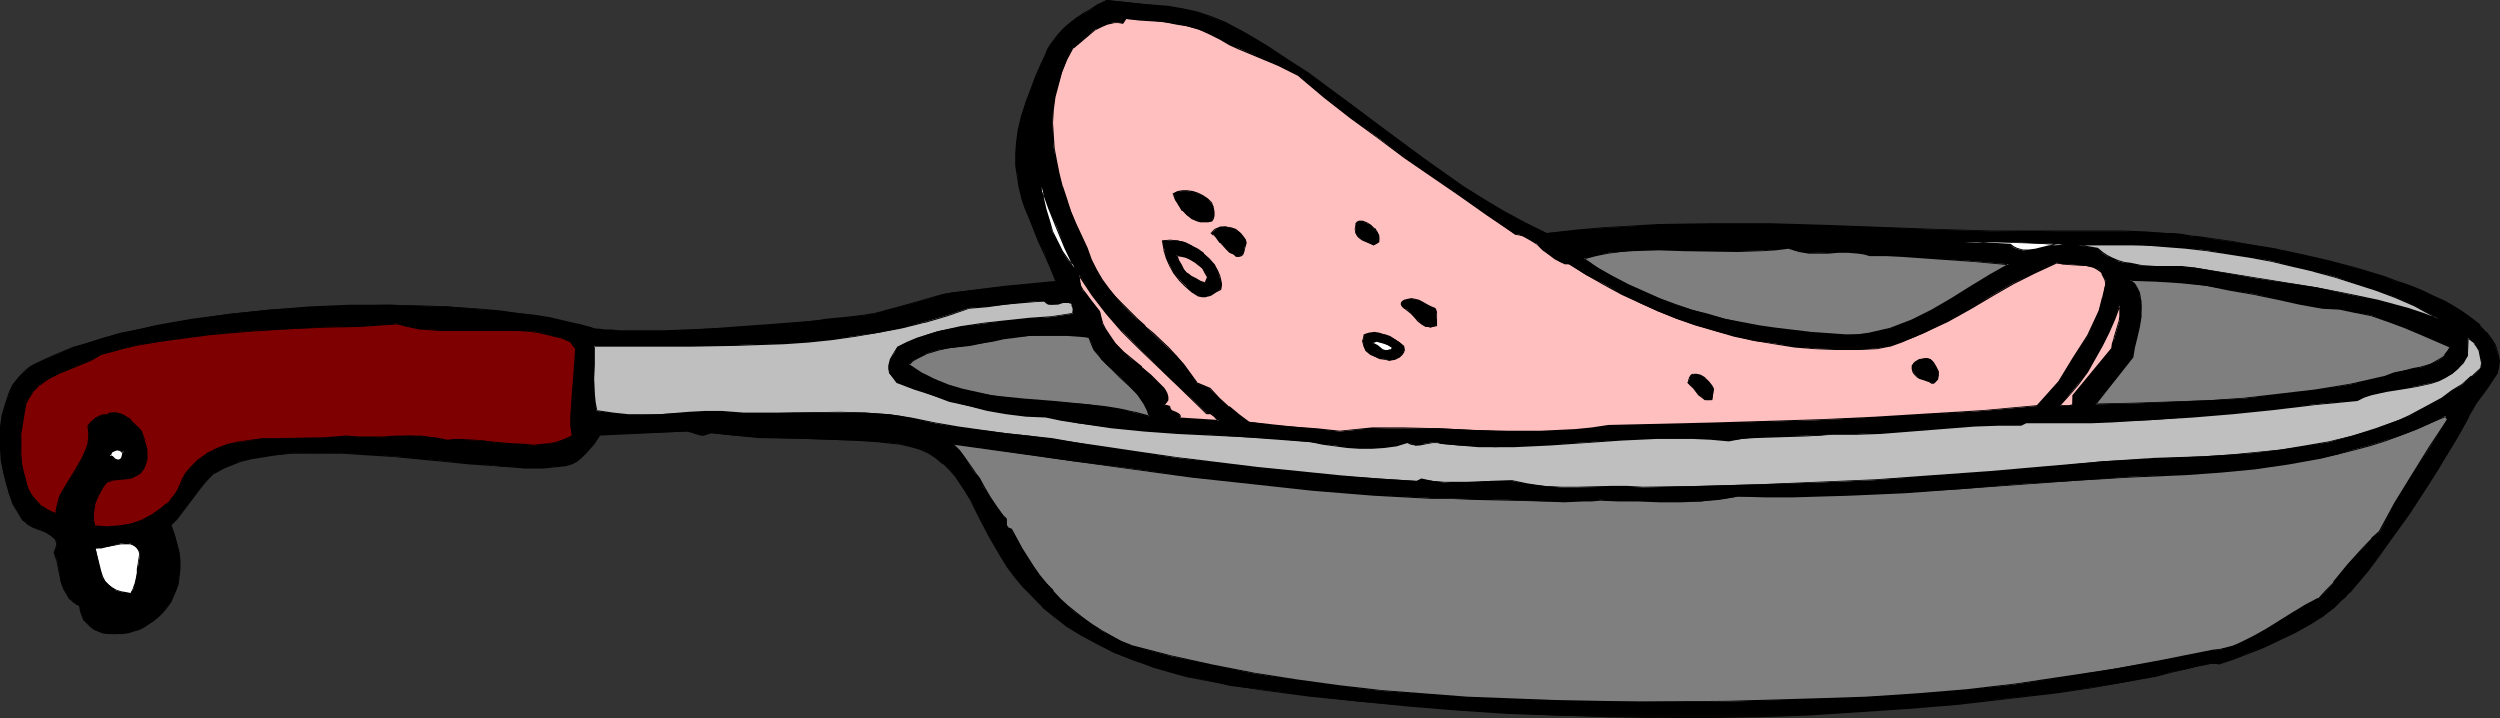 <?xml version="1.0" encoding="UTF-8" standalone="no"?>
<svg
   version="1.0"
   width="129.724mm"
   height="37.261mm"
   id="svg55"
   sodipodi:docname="Skillet 9.wmf"
   xmlns:inkscape="http://www.inkscape.org/namespaces/inkscape"
   xmlns:sodipodi="http://sodipodi.sourceforge.net/DTD/sodipodi-0.dtd"
   xmlns="http://www.w3.org/2000/svg"
   xmlns:svg="http://www.w3.org/2000/svg">
  <rect width="100%" height="100%" fill="#333333" stroke="none"/>
  <sodipodi:namedview
     id="namedview55"
     pagecolor="#ffffff"
     bordercolor="#000000"
     borderopacity="0.25"
     inkscape:showpageshadow="2"
     inkscape:pageopacity="0.0"
     inkscape:pagecheckerboard="0"
     inkscape:deskcolor="#d1d1d1"
     inkscape:document-units="mm" />
  <defs
     id="defs1">
    <pattern
       id="WMFhbasepattern"
       patternUnits="userSpaceOnUse"
       width="6"
       height="6"
       x="0"
       y="0" />
  </defs>
  <path
     style="fill:#000000;fill-opacity:1;fill-rule:evenodd;stroke:none"
     d="m 303.323,45.705 5.494,-0.485 5.494,-0.485 5.494,-0.323 5.494,-0.323 10.827,-0.162 h 10.827 l 10.989,0.323 10.827,0.323 10.989,0.485 10.989,0.323 h 8.565 4.202 12.928 l 4.202,0.162 4.363,0.162 1.293,0.162 1.616,0.162 1.778,0.323 1.778,0.162 2.101,0.323 2.262,0.323 2.262,0.323 2.424,0.323 5.171,0.969 5.333,1.131 5.656,1.292 5.494,1.454 5.171,1.615 2.586,0.969 2.586,0.808 2.424,0.969 2.262,0.969 2.101,1.131 1.939,1.131 1.939,1.131 1.616,1.131 1.454,1.292 1.293,1.292 0.97,1.454 0.808,1.292 0.485,1.454 0.323,1.454 -0.162,1.292 -0.323,1.292 -0.646,1.131 -0.97,1.292 -0.808,1.131 -0.97,1.131 -0.808,1.292 -0.646,1.131 -0.485,0.808 -0.323,0.969 -1.131,1.938 -1.454,2.423 -1.454,2.584 -1.778,2.746 -1.778,2.907 -4.04,5.976 -4.04,5.814 -2.101,2.746 -1.939,2.584 -1.778,2.423 -0.97,0.969 -0.808,0.969 -0.808,0.808 -0.808,0.807 -0.646,0.646 -0.646,0.646 -2.424,1.615 -2.586,1.615 -2.909,1.615 -2.909,1.454 -3.07,1.454 -3.07,1.131 -2.909,1.131 -2.747,0.969 h -0.646 -0.808 l -1.454,0.162 -1.778,0.485 -1.293,0.323 -3.394,0.646 -3.07,0.807 -6.464,1.292 -6.302,0.969 -6.626,0.969 -9.696,1.131 -9.696,1.131 -9.858,0.807 -9.696,0.646 -9.858,0.646 -9.696,0.323 -9.858,0.162 h -9.858 l -9.696,-0.162 -9.858,-0.162 -9.858,-0.485 -9.696,-0.646 -9.858,-0.807 -9.696,-0.807 -9.696,-1.131 -9.696,-1.292 -3.07,-0.323 -2.747,-0.484 -2.747,-0.484 -2.747,-0.646 -2.424,-0.485 -2.424,-0.646 -2.262,-0.646 -2.262,-0.646 -2.101,-0.646 -2.101,-0.807 -1.939,-0.646 -1.778,-0.808 -3.394,-1.615 -3.07,-1.777 -2.747,-1.777 -2.586,-1.777 -2.262,-1.938 -1.939,-1.938 -1.778,-1.938 -1.616,-2.1 -1.454,-1.938 -1.293,-1.938 -1.131,-1.938 -1.131,-1.938 -1.939,-3.715 -1.778,-3.553 -0.97,-1.615 -0.97,-1.615 -1.131,-1.454 -0.97,-1.292 -1.293,-1.131 -1.454,-1.131 -1.454,-0.969 -1.616,-0.646 -1.939,-0.646 -2.101,-0.485 -4.525,-0.485 -4.686,-0.162 -9.373,-0.323 -9.211,-0.323 -4.686,-0.323 -4.525,-0.485 -0.808,0.162 -0.646,0.323 -0.646,-0.162 -0.485,-0.162 -0.485,-0.162 -0.485,-0.162 -0.646,-0.162 h -0.485 l -17.13,0.646 -1.293,1.777 -1.454,1.938 -0.97,0.808 -0.808,0.646 -1.131,0.485 -0.97,0.323 -1.293,0.162 -1.616,0.162 -1.454,0.162 h -3.717 l -1.939,-0.162 H 98.899 L 96.798,91.248 92.112,90.925 87.264,90.44 82.254,89.956 77.245,89.471 72.074,89.148 67.064,88.825 H 62.216 57.53 l -2.262,0.323 -2.262,0.162 -1.939,0.323 -2.101,0.323 -1.778,0.485 -1.778,0.646 -1.616,0.646 -1.454,0.808 -0.485,0.323 -0.485,0.485 -0.97,1.131 -1.293,1.454 -0.97,1.454 -2.424,3.069 -1.131,1.454 -1.131,1.131 0.808,1.777 0.485,1.776 0.323,1.777 0.162,1.615 v 1.615 l -0.162,1.454 -0.162,1.292 -0.323,1.292 -0.646,1.292 -0.485,1.131 -0.808,0.969 -0.646,0.969 -0.808,0.807 -0.97,0.808 -1.939,1.292 -1.131,0.484 -0.97,0.323 -1.131,0.323 -0.97,0.162 -0.97,0.162 h -1.131 l -0.97,-0.162 -0.97,-0.162 -0.808,-0.323 -0.808,-0.323 -0.646,-0.484 -0.646,-0.646 -0.646,-0.646 -0.323,-0.808 -0.323,-0.969 -0.162,-0.969 -0.808,-0.485 -0.646,-0.484 -0.485,-0.484 -0.485,-0.484 -0.646,-1.292 -0.646,-1.292 -0.485,-3.069 -0.323,-1.615 -0.485,-1.292 0.323,-0.807 0.162,-0.646 v -0.646 l -0.323,-0.484 -0.323,-0.323 -0.323,-0.323 -1.131,-0.646 -1.131,-0.646 -1.293,-0.484 -1.131,-0.646 -0.485,-0.323 L 4.525,101.907 3.555,100.453 2.586,98.677 1.778,96.9 1.293,94.801 0.646,92.701 0.323,90.44 0.162,88.179 0,85.757 0.162,83.657 0.485,81.396 0.97,79.297 1.778,77.359 l 0.808,-1.777 1.131,-1.615 1.454,-1.292 0.646,-0.646 0.97,-0.485 2.262,-1.131 2.586,-1.131 2.747,-1.131 2.909,-0.969 3.07,-0.969 3.232,-0.808 3.394,-0.808 3.394,-0.646 3.555,-0.646 3.717,-0.646 7.434,-1.131 7.757,-0.808 7.918,-0.485 7.757,-0.323 7.757,-0.162 7.595,0.323 h 3.717 l 7.272,0.646 3.394,0.323 3.232,0.323 3.232,0.485 3.07,0.485 2.747,0.646 2.747,0.646 2.586,0.646 0.808,0.162 0.808,0.162 1.131,0.162 h 1.293 l 1.454,0.162 h 1.454 3.394 1.939 1.939 l 4.202,-0.162 4.363,-0.323 4.363,-0.162 8.888,-0.646 4.202,-0.323 4.04,-0.485 1.778,-0.162 1.778,-0.162 1.616,-0.162 1.616,-0.162 1.293,-0.162 1.293,-0.162 0.97,-0.162 0.97,-0.162 1.939,-0.485 1.939,-0.485 3.878,-1.131 3.878,-1.131 1.939,-0.646 1.778,-0.323 10.181,-1.131 10.181,-0.969 -1.131,-2.746 -1.131,-2.746 -1.131,-2.423 -0.97,-2.261 -0.97,-2.261 -0.808,-2.1 -0.646,-2.1 -0.485,-1.938 -0.323,-2.1 -0.323,-2.1 v -2.261 l 0.162,-2.261 0.323,-2.423 0.646,-2.746 0.808,-2.907 1.293,-3.069 0.646,-1.777 0.646,-1.454 0.646,-1.454 0.485,-1.292 0.646,-1.131 0.646,-1.131 1.454,-1.777 0.646,-0.969 0.97,-0.808 0.808,-0.646 1.131,-0.969 1.293,-0.646 1.293,-0.808 1.616,-0.969 L 217.029,0 l 5.979,0.646 5.979,0.646 2.909,0.485 2.909,0.646 2.747,0.969 2.747,1.131 4.202,2.261 4.202,2.423 3.878,2.584 3.878,2.584 7.757,5.491 7.434,5.653 7.595,5.653 3.878,2.746 3.717,2.584 4.04,2.584 4.04,2.423 4.202,2.261 z"
     id="path1" />
  <path
     style="fill:#000000;fill-opacity:1;fill-rule:evenodd;stroke:none"
     d="m 303.323,45.866 5.494,-0.485 5.494,-0.646 5.494,-0.323 5.494,-0.162 10.827,-0.162 h 10.827 l 10.989,0.323 21.816,0.646 10.989,0.323 8.565,0.162 4.202,-0.162 h 12.928 l 4.202,0.323 4.363,0.162 1.293,0.162 1.616,0.162 1.778,0.162 1.778,0.323 2.101,0.162 2.262,0.323 2.262,0.323 2.424,0.485 5.171,0.969 5.333,1.131 5.656,1.292 5.494,1.292 h -0.162 l 5.333,1.777 2.586,0.808 2.424,0.969 2.424,0.969 2.262,0.969 2.262,1.131 1.939,1.131 1.939,1.131 1.616,1.131 1.454,1.292 v -0.162 l 1.131,1.454 v 0 l 0.97,1.292 0.97,1.292 0.485,1.454 v 0 l 0.162,1.454 -0.162,1.292 v 0 l -0.323,1.131 -0.646,1.292 -0.808,1.131 -0.97,1.292 -0.97,1.131 -0.808,1.131 -0.646,1.131 -0.323,0.969 -0.485,0.808 -1.131,2.1 -1.454,2.261 -1.454,2.746 -1.778,2.746 -1.778,2.907 -4.04,5.976 -4.04,5.814 -1.939,2.746 -2.101,2.584 -1.778,2.261 -0.97,0.969 -0.808,0.969 v 0 l -0.808,0.969 -0.646,0.807 -0.808,0.646 -0.646,0.485 v 0 l -2.262,1.615 -2.586,1.615 -2.909,1.615 -2.909,1.454 -3.07,1.454 -3.07,1.292 -2.909,0.969 -2.747,0.969 v 0 h -0.646 -0.808 l -1.454,0.162 -1.778,0.485 -1.293,0.323 -3.394,0.807 -3.07,0.646 -6.464,1.292 -6.302,1.131 -6.626,0.808 -9.696,1.292 -9.696,0.969 -9.858,0.807 -9.696,0.646 -9.858,0.646 -9.696,0.323 -9.858,0.162 -9.858,0.162 -9.696,-0.323 -9.858,-0.162 -9.858,-0.485 -9.696,-0.646 -9.858,-0.807 -9.696,-0.808 -9.696,-1.131 -9.696,-1.131 -3.07,-0.484 -2.747,-0.484 -2.747,-0.484 -2.747,-0.484 -2.424,-0.646 v 0 l -2.424,-0.646 -2.262,-0.646 -2.262,-0.646 -2.101,-0.646 -1.939,-0.807 -1.939,-0.646 -1.939,-0.808 -3.394,-1.615 -3.07,-1.777 -2.747,-1.777 -2.586,-1.777 -2.101,-1.938 v 0 l -2.101,-1.777 -1.778,-2.1 h 0.162 l -1.616,-1.938 -1.454,-1.938 -1.293,-2.1 -1.131,-1.776 -1.131,-2.1 -1.939,-3.715 -1.939,-3.392 -0.808,-1.777 -0.97,-1.454 -1.131,-1.454 -1.131,-1.292 v 0 l -1.293,-1.292 v 0 l -1.293,-1.131 -1.454,-0.808 -1.778,-0.808 -1.778,-0.646 h -0.162 l -2.101,-0.323 -4.525,-0.646 -4.686,-0.162 -9.373,-0.323 -9.211,-0.323 -4.686,-0.323 -4.525,-0.485 -0.808,0.323 -0.808,0.162 h 0.162 l -0.646,-0.162 h -0.485 v 0 l -0.485,-0.323 -0.485,-0.162 -0.646,-0.162 h -0.485 l -17.13,0.646 -1.454,1.938 -1.454,1.777 v 0 l -0.808,0.808 v 0 l -0.97,0.646 -0.97,0.485 -1.131,0.323 h 0.162 l -1.293,0.162 -1.616,0.323 h -1.454 -3.717 -1.939 l -2.101,-0.162 -2.101,-0.162 -4.686,-0.485 -4.848,-0.323 -5.01,-0.646 -5.01,-0.323 -5.171,-0.485 -5.01,-0.162 -4.848,-0.162 -4.686,0.162 -2.262,0.162 -2.262,0.162 -1.939,0.323 -2.101,0.323 v 0 l -1.778,0.646 -1.778,0.485 -1.616,0.646 -1.454,0.808 -0.485,0.485 -0.646,0.323 v 0.162 L 40.238,94.316 v 0 l -1.131,1.454 -1.131,1.615 -2.262,3.069 -1.131,1.292 v 0 l -1.293,1.292 0.808,1.777 0.485,1.938 v -0.162 l 0.323,1.777 0.162,1.615 v 1.615 1.454 l -0.323,1.292 v 0 l -0.323,1.292 -0.485,1.131 -0.646,1.131 -0.646,1.131 -0.808,0.969 v 0 l -0.808,0.807 v 0 l -0.97,0.646 -1.939,1.292 -0.97,0.484 -0.97,0.323 -1.131,0.323 v 0 l -0.97,0.162 -0.97,0.162 h -1.131 l -0.97,-0.162 -0.97,-0.162 h 0.162 l -0.808,-0.323 -0.97,-0.323 -0.646,-0.484 v 0 l -0.646,-0.484 h 0.162 l -0.646,-0.807 -0.323,-0.808 -0.323,-0.807 v 0 l -0.323,-1.131 -0.646,-0.485 -0.646,-0.323 v 0 l 0.485,0.646 0.646,0.323 v 0 l 0.162,0.969 v 0 l 0.323,0.969 0.323,0.808 0.646,0.646 v 0 l 0.646,0.646 v 0 l 0.808,0.646 0.808,0.323 0.808,0.323 v 0 l 0.97,0.162 h 0.97 1.131 0.97 l 0.97,-0.162 h 0.162 l 0.97,-0.323 1.131,-0.323 0.97,-0.485 1.939,-1.292 0.97,-0.808 v 0 l 0.808,-0.807 v 0 l 0.808,-0.969 0.808,-1.131 0.485,-1.131 0.485,-1.131 0.485,-1.292 v -0.162 l 0.162,-1.292 0.162,-1.454 v -1.615 l -0.162,-1.615 -0.485,-1.777 v 0 l -0.485,-1.776 -0.646,-1.938 v 0.162 l 1.131,-1.131 v 0 l 1.131,-1.454 2.262,-3.069 1.131,-1.454 1.131,-1.454 v 0 l 0.97,-0.969 v 0 l 0.485,-0.485 0.646,-0.323 1.454,-0.808 1.616,-0.646 1.616,-0.646 1.939,-0.485 h -0.162 l 2.101,-0.323 1.939,-0.323 2.262,-0.323 2.262,-0.162 h 4.686 4.848 l 5.01,0.323 5.171,0.323 5.01,0.485 5.01,0.485 4.848,0.485 4.686,0.323 2.101,0.162 2.101,0.162 1.939,0.162 h 3.717 l 1.454,-0.162 1.616,-0.162 1.293,-0.162 v 0 l 1.131,-0.323 0.97,-0.485 0.97,-0.808 v 0 l 0.808,-0.808 v 0 l 1.616,-1.777 1.293,-1.938 -0.162,0.162 17.13,-0.808 0.485,0.162 0.646,0.162 v 0 l 0.323,0.162 0.646,0.162 0.485,0.162 h 0.646 l 0.646,-0.162 0.808,-0.323 v 0 l 4.525,0.485 4.686,0.485 9.211,0.162 9.373,0.323 4.686,0.323 4.525,0.485 2.101,0.485 v 0 l 1.778,0.485 1.778,0.808 1.454,0.969 1.293,1.131 v -0.162 l 1.293,1.292 v 0 l 1.131,1.292 0.97,1.454 0.97,1.454 0.97,1.615 1.778,3.553 1.939,3.715 1.131,1.938 1.131,1.938 1.293,2.1 1.454,1.938 1.616,1.938 v 0 l 1.939,1.938 1.939,1.938 v 0.162 l 2.262,1.776 2.424,1.938 2.909,1.777 3.07,1.615 3.394,1.776 1.778,0.646 1.939,0.807 1.939,0.646 2.101,0.808 2.262,0.646 2.262,0.646 2.424,0.646 h 0.162 l 2.424,0.484 2.747,0.484 2.747,0.646 2.747,0.323 3.07,0.485 9.696,1.292 9.696,0.969 9.696,0.969 9.858,0.807 9.696,0.646 9.858,0.323 9.858,0.323 9.696,0.162 h 9.858 l 9.858,-0.162 9.696,-0.323 9.858,-0.646 9.696,-0.646 9.858,-0.807 9.696,-1.131 9.696,-1.131 6.626,-0.969 6.302,-1.131 6.464,-1.131 3.07,-0.807 3.394,-0.807 1.293,-0.323 1.778,-0.323 1.454,-0.323 h 0.808 l 0.646,0.162 2.909,-0.969 2.909,-1.131 2.909,-1.131 3.07,-1.454 3.07,-1.454 2.909,-1.615 2.586,-1.615 2.262,-1.776 v 0 l 0.646,-0.646 0.646,-0.646 0.808,-0.646 0.808,-0.969 h 0.162 l 0.808,-0.969 0.808,-0.969 1.939,-2.261 1.939,-2.584 1.939,-2.746 4.202,-5.814 3.878,-5.976 1.939,-3.069 1.616,-2.746 1.616,-2.584 1.293,-2.261 1.131,-2.1 0.485,-0.969 0.485,-0.808 0.646,-1.131 0.808,-1.131 0.97,-1.292 0.808,-1.131 0.808,-1.292 0.808,-1.131 0.323,-1.292 0.162,-1.292 -0.323,-1.454 v 0 l -0.485,-1.615 -0.808,-1.292 -0.97,-1.292 h -0.162 l -1.131,-1.292 V 63.631 l -1.454,-1.131 -1.778,-1.292 -1.778,-1.131 -1.939,-1.131 -2.262,-0.969 -2.262,-1.131 -2.424,-0.969 -2.424,-0.808 -2.586,-0.969 -5.333,-1.615 v 0 l -5.494,-1.454 -5.656,-1.292 -5.333,-1.131 -5.171,-0.808 -2.424,-0.485 -2.262,-0.323 -2.262,-0.323 -2.101,-0.323 -1.778,-0.162 -1.778,-0.323 -1.616,-0.162 h -1.293 l -4.363,-0.323 -4.202,-0.162 h -12.928 -4.202 -8.565 L 379.76,44.897 357.944,44.09 346.955,43.767 h -10.827 l -10.827,0.162 -5.494,0.323 -5.494,0.323 -5.494,0.485 -5.494,0.646 v 0 z"
     id="path2" />
  <path
     style="fill:#000000;fill-opacity:1;fill-rule:evenodd;stroke:none"
     d="m 14.382,117.895 -0.485,-0.484 v 0 l -0.485,-0.646 -0.808,-1.292 -0.485,-1.292 v 0.162 l -0.646,-3.069 -0.323,-1.615 v 0 l -0.323,-1.454 v 0.162 l 0.323,-0.807 v -0.646 -0.646 l -0.162,-0.484 -0.323,-0.323 v -0.162 l -0.485,-0.323 -0.97,-0.646 -1.293,-0.484 -1.293,-0.646 -1.131,-0.484 -0.485,-0.484 v 0.162 L 4.686,101.907 3.717,100.453 2.747,98.677 1.939,96.739 1.293,94.639 v 0.162 L 0.808,92.701 0.485,90.44 0.323,88.179 0.162,85.757 0.323,83.657 0.646,81.396 1.131,79.297 v 0 L 1.778,77.359 2.747,75.582 3.878,73.967 v 0 l 1.293,-1.292 v 0 l 0.808,-0.485 0.808,-0.485 2.424,-1.292 2.424,-1.131 2.909,-0.969 2.909,-0.969 3.07,-0.969 3.232,-0.808 h -0.162 l 3.394,-0.808 3.394,-0.646 3.555,-0.646 3.717,-0.646 7.434,-1.131 7.757,-0.808 7.918,-0.485 7.757,-0.323 7.757,-0.162 7.595,0.162 3.717,0.162 7.272,0.485 3.394,0.485 3.232,0.323 3.232,0.485 3.07,0.485 2.747,0.646 2.747,0.646 v 0 l 2.586,0.646 v 0 l 0.808,0.162 0.808,0.162 1.131,0.162 h 1.293 1.454 l 1.454,0.162 h 3.394 l 1.939,-0.162 h 1.939 4.202 l 4.363,-0.323 4.363,-0.162 8.888,-0.646 4.202,-0.323 4.04,-0.485 1.778,-0.162 1.778,-0.162 1.616,-0.162 1.616,-0.162 1.293,-0.162 1.293,-0.323 h 0.97 l 0.97,-0.323 1.939,-0.323 v 0 l 1.939,-0.485 4.04,-1.292 3.717,-1.131 1.939,-0.485 v 0 l 1.778,-0.323 10.181,-1.131 10.342,-0.969 -1.131,-3.069 -1.293,-2.584 -0.97,-2.423 -0.97,-2.261 -0.97,-2.261 -0.808,-2.1 -0.646,-2.1 v 0 l -0.485,-1.938 -0.485,-2.1 -0.162,-2.1 v -2.261 l 0.162,-2.261 0.323,-2.423 0.646,-2.746 v 0 l 0.808,-2.746 1.131,-3.069 0.808,-1.777 0.646,-1.615 0.646,-1.292 0.485,-1.292 0.646,-1.292 0.646,-0.969 1.293,-1.938 v 0 l 0.808,-0.808 0.808,-0.808 v 0 l 0.97,-0.808 1.131,-0.808 1.131,-0.808 1.293,-0.808 1.616,-0.808 1.616,-0.969 v 0 l 5.979,0.646 5.979,0.646 2.909,0.485 2.909,0.646 v 0 l 2.747,0.808 2.747,1.292 4.202,2.261 4.04,2.423 4.04,2.584 3.878,2.584 7.595,5.491 7.595,5.653 7.434,5.653 3.878,2.746 3.878,2.584 4.04,2.584 4.04,2.423 4.04,2.1 4.363,2.1 v -0.162 l -4.202,-2.1 -4.202,-2.261 -4.04,-2.423 -3.878,-2.423 -3.878,-2.746 -3.878,-2.746 -7.434,-5.491 -7.595,-5.653 -7.595,-5.653 -4.04,-2.584 -3.878,-2.584 -4.04,-2.423 -4.202,-2.261 -2.747,-1.131 -2.909,-0.969 v 0 L 231.896,1.615 228.987,1.131 223.008,0.646 217.029,0 l -1.778,0.808 -1.454,0.969 -1.454,0.808 -1.131,0.808 -1.131,0.808 -0.97,0.808 v 0 l -0.808,0.808 -0.808,0.808 v 0 l -1.454,1.938 -0.646,0.969 -0.485,1.292 -0.646,1.292 -0.646,1.454 -0.646,1.454 -0.646,1.777 -1.131,3.069 -0.97,2.907 v 0 l -0.646,2.746 -0.323,2.423 -0.162,2.261 v 2.261 l 0.323,2.1 0.323,2.1 0.485,1.938 v 0.162 l 0.646,1.938 0.97,2.261 0.808,2.1 0.97,2.423 1.131,2.423 1.131,2.584 1.131,2.746 0.162,-0.162 -10.181,0.969 -10.181,1.292 -1.778,0.323 h -0.162 l -1.778,0.485 -3.878,1.131 -4.04,1.131 -1.939,0.485 h 0.162 l -1.939,0.485 -0.97,0.162 -0.97,0.162 -1.293,0.162 -1.293,0.162 -1.616,0.162 -1.616,0.162 -1.778,0.162 -1.778,0.323 -4.04,0.323 -4.202,0.323 -8.888,0.646 -4.363,0.323 -4.363,0.162 -4.202,0.162 h -1.939 -1.939 -3.394 -1.454 l -1.454,-0.162 h -1.293 l -1.131,-0.162 h -0.808 l -0.808,-0.323 v 0 l -2.424,-0.646 h -0.162 l -2.747,-0.646 -2.747,-0.646 -3.07,-0.485 -3.232,-0.323 -3.232,-0.485 -3.394,-0.323 -7.272,-0.485 -3.717,-0.162 -7.595,-0.162 h -7.757 l -7.757,0.323 -7.918,0.646 -7.757,0.808 -7.434,0.969 -3.717,0.646 -3.555,0.646 -3.394,0.808 -3.394,0.646 v 0 l -3.232,0.969 -3.07,0.969 -2.909,0.808 -2.747,1.131 -2.586,1.131 -2.424,1.131 -0.808,0.485 -0.808,0.646 v 0 l -1.293,1.292 v 0 L 2.424,75.421 1.616,77.197 0.97,79.297 v 0 L 0.323,81.396 0,83.657 v 2.1 2.423 l 0.162,2.261 0.485,2.261 0.485,2.1 v 0 l 0.646,2.1 0.646,1.938 0.97,1.615 0.97,1.615 0.485,0.323 0.485,0.484 1.131,0.646 1.293,0.484 1.293,0.484 0.97,0.646 0.485,0.484 v -0.162 l 0.323,0.484 0.162,0.484 v -0.162 0.646 l -0.162,0.646 v 0 l -0.323,0.807 0.485,1.454 v -0.162 l 0.323,1.615 0.646,3.069 v 0 l 0.485,1.292 0.808,1.292 0.323,0.646 h 0.162 l 0.485,0.484 0.646,0.484 z"
     id="path3" />
  <path
     style="fill:#ffbfbf;fill-opacity:1;fill-rule:evenodd;stroke:none"
     d="m 239.329,7.591 1.778,1.131 1.939,0.808 7.595,3.23 1.939,0.969 1.939,0.969 5.171,4.361 5.333,4.038 5.171,3.876 5.333,3.876 10.666,7.429 5.494,3.876 5.494,3.876 h 0.808 l 0.808,0.323 1.293,0.646 1.293,0.808 1.131,1.131 1.293,0.969 1.131,0.808 1.293,0.808 0.808,0.162 0.808,0.162 3.232,2.1 3.555,1.777 3.394,1.938 3.555,1.777 3.555,1.615 3.717,1.454 3.717,1.292 3.878,1.131 3.717,0.969 3.878,0.969 3.878,0.485 4.04,0.646 4.04,0.323 4.04,0.162 4.04,0.162 4.04,-0.323 2.424,-0.485 2.262,-0.808 2.424,-0.808 2.262,-0.969 4.363,-2.261 4.363,-2.423 4.363,-2.584 4.202,-2.423 4.202,-2.1 2.262,-0.969 2.101,-0.969 1.131,0.323 h 1.616 l 3.07,0.323 1.454,0.323 0.646,0.162 0.485,0.323 0.485,0.646 0.323,0.485 0.323,0.808 v 0.808 l -0.485,2.746 -0.808,2.584 -0.97,2.423 -1.131,2.261 -2.909,4.684 -2.909,4.522 -4.202,4.684 -10.666,0.969 -10.666,0.646 -10.504,0.646 -10.504,0.485 -21.008,0.646 -20.685,0.485 -3.232,0.485 -3.232,0.323 -3.394,0.162 -3.394,0.162 h -6.626 l -6.787,-0.323 -6.626,-0.323 h -6.626 -3.232 -3.232 l -3.232,0.323 -3.07,0.323 -4.525,-0.485 -4.525,-0.485 -4.525,-0.323 -4.363,-0.646 -1.939,-1.292 -1.939,-1.615 -1.778,-1.615 -1.939,-1.938 -2.586,-1.131 -1.293,-1.938 -1.293,-1.777 -1.293,-1.615 -1.616,-1.454 -3.07,-2.907 -1.454,-1.454 -1.616,-1.292 -2.909,-2.907 -1.293,-1.615 -1.454,-1.615 -1.293,-1.777 -0.97,-1.777 -1.131,-2.1 -0.808,-2.261 -2.101,-4.684 -0.97,-2.423 -0.97,-2.423 -0.808,-2.423 -0.646,-2.584 -0.485,-2.423 -0.485,-2.584 -0.162,-2.423 -0.162,-2.584 0.162,-2.584 0.323,-2.423 0.646,-2.423 0.808,-2.584 0.97,-2.423 1.131,-2.261 2.262,-1.777 2.101,-1.777 1.293,-0.646 1.131,-0.485 1.454,-0.323 h 0.646 l 0.97,0.162 0.485,-0.808 2.747,0.162 2.586,0.162 2.262,0.323 2.424,0.323 2.101,0.485 2.262,0.646 2.101,0.808 z"
     id="path4" />
  <path
     style="fill:#000000;fill-opacity:1;fill-rule:evenodd;stroke:none"
     d="m 239.168,7.752 1.939,1.131 1.778,0.808 7.757,3.23 1.939,0.969 1.939,0.969 5.171,4.361 5.171,4.038 5.333,3.876 5.171,3.876 10.827,7.429 5.494,3.876 5.494,3.715 0.808,0.162 v 0 l 0.646,0.162 1.454,0.808 1.293,0.808 1.131,1.131 1.131,0.808 1.293,0.969 1.293,0.646 0.646,0.323 h 0.162 0.808 -0.162 l 3.394,2.1 3.394,1.938 3.555,1.938 3.555,1.615 3.555,1.615 3.555,1.454 3.717,1.292 3.878,1.131 3.878,1.131 v 0 l 3.878,0.808 3.878,0.646 4.04,0.646 4.04,0.323 4.04,0.162 h 4.04 l 4.04,-0.162 2.424,-0.485 h 0.162 l 2.262,-0.808 2.262,-0.969 2.262,-0.969 4.525,-2.1 4.363,-2.423 4.363,-2.584 4.202,-2.423 4.202,-2.1 2.101,-0.969 2.101,-0.969 v 0 l 1.131,0.162 1.616,0.162 3.07,0.162 1.454,0.323 h -0.162 l 0.646,0.323 0.485,0.323 v 0 l 0.646,0.485 h -0.162 l 0.323,0.646 0.323,0.646 v 0 l 0.162,0.808 -0.646,2.746 v -0.162 l -0.646,2.584 -1.131,2.423 -1.131,2.423 -2.909,4.522 -2.747,4.522 v 0 l -4.202,4.684 v 0 l -10.666,0.969 -10.666,0.646 -10.504,0.646 -10.504,0.485 -21.008,0.646 -20.685,0.485 -3.232,0.485 -3.232,0.323 -3.394,0.162 -3.394,0.162 h -6.626 l -6.787,-0.162 -6.626,-0.323 -6.626,-0.162 h -3.232 -3.232 l -3.232,0.323 -3.07,0.323 -4.525,-0.485 -4.525,-0.323 -4.525,-0.485 -4.363,-0.485 h 0.162 l -1.939,-1.454 -1.939,-1.615 v 0.162 l -1.939,-1.777 -1.778,-1.938 -2.747,-1.131 h 0.162 l -1.293,-1.777 -1.293,-1.777 -1.454,-1.615 v 0 l -1.454,-1.615 -3.07,-2.907 -1.616,-1.292 v -0.162 l -1.454,-1.292 v 0 l -2.909,-2.907 -1.454,-1.454 v 0 l -1.293,-1.615 -1.293,-1.777 -1.131,-1.938 -0.97,-1.938 -0.808,-2.261 -2.262,-4.845 -0.97,-2.261 -0.808,-2.584 -0.808,-2.423 v 0.162 l -0.646,-2.584 -0.485,-2.423 -0.485,-2.584 -0.162,-2.423 -0.162,-2.584 0.162,-2.584 0.323,-2.423 0.646,-2.423 v 0 l 0.646,-2.423 0.97,-2.423 1.293,-2.423 v 0.162 l 2.101,-1.777 2.101,-1.777 1.293,-0.646 1.131,-0.485 v 0 l 1.454,-0.323 h 0.646 l 0.97,0.162 0.646,-0.969 h -0.162 l 2.747,0.323 2.586,0.162 2.262,0.162 2.424,0.485 2.101,0.323 v 0 l 2.262,0.646 2.101,0.969 1.939,0.969 0.162,-0.323 -2.101,-0.969 -2.101,-0.808 -2.101,-0.646 h -0.162 l -2.101,-0.485 -2.424,-0.323 -2.262,-0.323 -2.586,-0.162 -2.747,-0.162 -0.646,0.808 h 0.162 -0.97 -0.646 l -1.454,0.162 -1.293,0.485 -1.131,0.808 -2.101,1.615 -2.262,1.777 -1.293,2.423 -0.97,2.423 -0.808,2.423 v 0.162 l -0.646,2.423 -0.323,2.423 v 2.584 2.584 l 0.323,2.423 0.323,2.584 0.485,2.423 0.646,2.584 v 0 l 0.808,2.423 0.97,2.584 0.97,2.261 2.101,4.845 0.808,2.1 1.131,2.1 1.131,1.938 1.131,1.777 1.454,1.615 v 0 l 1.454,1.454 2.909,2.907 v 0.162 l 1.616,1.292 v 0 l 1.454,1.292 3.07,2.907 1.454,1.615 v 0 l 1.293,1.615 1.293,1.777 1.293,1.777 2.747,1.292 v -0.162 l 1.778,1.938 1.939,1.777 v 0 l 1.939,1.615 1.939,1.292 4.363,0.646 4.525,0.323 4.525,0.485 4.525,0.323 3.07,-0.323 3.232,-0.162 3.232,-0.162 h 3.232 l 6.626,0.162 6.626,0.323 6.787,0.323 h 6.626 l 3.394,-0.162 3.394,-0.162 3.232,-0.323 3.232,-0.485 20.685,-0.485 21.008,-0.808 10.504,-0.323 10.504,-0.646 10.666,-0.808 10.827,-0.969 4.202,-4.684 v 0 l 2.909,-4.522 2.747,-4.522 1.293,-2.423 0.97,-2.423 0.808,-2.584 v 0 l 0.485,-2.746 -0.162,-0.808 -0.162,-0.808 -0.323,-0.646 -0.646,-0.485 v 0 l -0.485,-0.485 -0.646,-0.162 v 0 l -1.454,-0.323 -3.07,-0.162 -1.616,-0.162 -1.131,-0.162 -2.262,0.808 -2.101,0.969 -4.202,2.261 -4.202,2.423 -4.363,2.423 -4.363,2.423 -4.363,2.261 -2.424,0.969 -2.262,0.808 -2.262,0.808 v 0 l -2.424,0.646 -4.04,0.162 -4.04,-0.162 h -4.04 l -4.04,-0.485 -4.04,-0.485 -3.878,-0.646 -3.878,-0.969 v 0 l -3.717,-0.969 -3.878,-1.131 -3.717,-1.292 -3.555,-1.454 -3.717,-1.615 -3.555,-1.777 -3.394,-1.777 -3.394,-1.938 -3.394,-2.1 -0.808,-0.162 v 0 l -0.646,-0.162 -1.293,-0.808 -1.293,-0.808 -1.131,-0.969 -1.293,-0.969 -1.131,-0.969 -1.454,-0.646 -0.646,-0.162 h -0.162 l -0.808,-0.162 h 0.162 l -5.494,-3.876 -5.494,-3.715 -10.827,-7.591 -5.333,-3.715 -5.171,-4.038 -5.171,-4.038 -5.171,-4.199 -1.939,-1.131 -1.939,-0.969 -7.757,-3.069 -1.778,-0.969 -1.939,-1.131 z"
     id="path5" />
  <path
     style="fill:#000000;fill-opacity:1;fill-rule:evenodd;stroke:none"
     d="m 237.552,39.891 0.162,0.323 0.162,0.485 0.162,0.808 v 0.808 l -0.162,0.485 -0.162,0.485 -0.808,0.162 h -0.808 -0.646 l -0.646,-0.162 -1.131,-0.485 -0.97,-0.646 -0.808,-0.969 -0.808,-0.969 -0.485,-1.131 -0.485,-1.131 0.808,-0.323 0.97,-0.162 h 0.97 l 1.131,0.162 0.97,0.323 0.97,0.485 0.97,0.646 z"
     id="path6" />
  <path
     style="fill:#000000;fill-opacity:1;fill-rule:evenodd;stroke:none"
     d="m 237.552,39.891 v 0 0.485 l 0.162,0.323 v 0 l 0.162,0.808 v 0.808 0 0.485 l -0.323,0.485 0.162,-0.162 -0.808,0.162 h -0.808 -0.646 l -0.646,-0.162 h 0.162 l -1.131,-0.485 -0.97,-0.646 v 0 l -0.808,-0.808 v 0 l -0.808,-0.969 -0.485,-1.131 -0.646,-1.131 v 0.162 l 0.97,-0.323 h -0.162 l 0.97,-0.323 h 0.97 l 1.131,0.323 h -0.162 l 0.97,0.162 1.131,0.646 0.808,0.646 v -0.162 l 0.808,0.808 0.162,-0.162 -0.808,-0.808 v 0 l -0.97,-0.646 -0.97,-0.485 -0.97,-0.323 v 0 l -1.131,-0.162 h -0.97 l -0.97,0.162 -0.97,0.485 0.485,1.292 0.646,0.969 0.646,1.131 h 0.162 l 0.808,0.808 0.97,0.808 1.131,0.485 v 0 l 0.646,0.162 h 0.646 0.808 l 0.808,-0.162 0.323,-0.485 0.162,-0.646 v -0.808 l -0.162,-0.808 v -0.162 l -0.162,-0.323 -0.162,-0.485 z"
     id="path7" />
  <path
     style="fill:#ffffff;fill-opacity:1;fill-rule:evenodd;stroke:none"
     d="m 210.726,52.488 -1.293,-1.454 -1.131,-1.777 -0.97,-1.938 -0.97,-1.938 -0.646,-2.1 -0.646,-2.261 -0.485,-2.1 -0.323,-2.261 1.454,4.199 1.616,3.876 1.616,3.876 z"
     id="path8" />
  <path
     style="fill:#000000;fill-opacity:1;fill-rule:evenodd;stroke:none"
     d="m 210.565,52.488 h 0.323 l -1.293,-1.615 -1.131,-1.615 -0.97,-1.938 -0.97,-1.938 -0.646,-2.261 -0.646,-2.1 v 0 l -0.485,-2.1 -0.323,-2.261 -0.323,0.162 1.454,4.038 1.616,4.038 1.616,3.876 1.778,3.715 0.646,0.808 -2.101,-4.684 -1.778,-3.876 -1.454,-4.038 -1.454,-4.038 h -0.323 l 0.323,2.261 0.485,2.1 v 0 l 0.646,2.261 0.808,2.1 0.808,2.1 1.131,1.938 1.131,1.615 1.778,2.261 z"
     id="path9" />
  <path
     style="fill:#bfbfbf;fill-opacity:1;fill-rule:evenodd;stroke:none"
     d="m 478.174,62.501 -2.909,-0.969 -2.909,-0.969 -5.979,-1.615 -6.141,-1.292 -5.818,-1.292 -11.958,-1.777 -11.958,-2.1 -2.586,-0.162 -5.171,-0.162 h -2.586 l -2.424,-0.485 -1.293,-0.162 -1.131,-0.323 -0.97,-0.485 -1.131,-0.485 -0.97,-0.646 -0.808,-0.808 -3.717,-0.646 4.202,-0.162 h 4.04 l 4.202,0.162 4.202,0.162 4.202,0.323 4.202,0.485 4.202,0.646 4.202,0.646 4.363,0.808 4.04,0.969 4.202,0.969 4.04,1.131 4.04,1.292 4.04,1.292 3.878,1.454 3.878,1.615 z"
     id="path10" />
  <path
     style="fill:#000000;fill-opacity:1;fill-rule:evenodd;stroke:none"
     d="m 478.174,62.662 v -0.162 l -2.909,-1.131 -2.909,-0.969 -5.979,-1.615 v 0 l -6.141,-1.292 -5.818,-1.131 -11.958,-1.938 -11.958,-1.938 -2.586,-0.323 h -5.171 l -2.586,-0.162 -2.424,-0.485 -1.293,-0.162 h 0.162 l -1.131,-0.323 -1.131,-0.485 -0.97,-0.485 -0.97,-0.646 -0.97,-0.808 -3.717,-0.646 v 0.162 h 4.202 4.04 4.202 l 4.202,0.323 4.202,0.323 4.202,0.485 4.202,0.646 4.202,0.646 4.363,0.808 4.04,0.969 4.202,0.969 h -0.162 l 4.202,1.131 4.04,1.292 4.04,1.292 3.878,1.454 3.717,1.615 4.686,2.584 1.131,0.485 -5.656,-3.392 -3.717,-1.454 -4.04,-1.615 -4.04,-1.292 -4.04,-1.131 -4.04,-1.292 v 0 l -4.202,-0.969 -4.04,-0.808 -4.363,-0.969 -4.202,-0.646 -4.202,-0.485 -4.202,-0.646 -4.202,-0.323 -4.202,-0.162 -4.202,-0.162 h -4.04 l -5.171,0.162 4.686,0.969 h -0.162 l 0.97,0.646 0.97,0.646 0.97,0.646 1.131,0.323 1.131,0.323 v 0 l 1.293,0.323 2.424,0.323 2.586,0.162 5.171,0.162 2.586,0.162 11.958,1.938 11.958,1.938 5.818,1.131 6.141,1.454 h -0.162 l 5.979,1.615 2.909,0.969 4.202,1.454 z"
     id="path11" />
  <path
     style="fill:#ffffff;fill-opacity:1;fill-rule:evenodd;stroke:none"
     d="m 366.832,46.351 5.818,0.485 z"
     id="path12" />
  <path
     style="fill:#000000;fill-opacity:1;fill-rule:evenodd;stroke:none"
     d="m 366.832,46.189 v 0.162 l 5.818,0.646 v -0.323 l -5.818,-0.485 v 0.162 l 5.818,0.646 v -0.323 l -5.818,-0.485 v 0.162 z"
     id="path13" />
  <path
     style="fill:#ffffff;fill-opacity:1;fill-rule:evenodd;stroke:none"
     d="m 404.484,47.966 -1.454,0.162 -1.293,0.162 -1.293,0.323 -1.293,0.323 -1.293,0.162 h -1.131 l -1.293,-0.323 -0.646,-0.323 -0.646,-0.485 -8.888,-0.485 h 4.848 4.848 l 5.01,0.323 h 2.262 z"
     id="path14" />
  <path
     style="fill:#000000;fill-opacity:1;fill-rule:evenodd;stroke:none"
     d="m 404.484,48.127 v -0.323 l -1.454,0.162 -1.293,0.162 -1.293,0.323 -1.293,0.323 -1.293,0.162 h -1.131 v 0 l -1.131,-0.323 -0.646,-0.323 -0.646,-0.485 -9.05,-0.485 v 0.323 l 4.848,-0.162 4.848,0.162 5.01,0.162 2.262,0.162 2.262,0.162 v -0.323 h -2.262 l -2.262,-0.162 -5.01,-0.162 -4.848,-0.162 h -4.848 v 0.323 l 8.888,0.485 v 0 l 0.646,0.323 0.646,0.323 1.293,0.323 1.131,0.162 1.293,-0.162 1.293,-0.323 1.293,-0.323 1.293,-0.323 h 1.454 v -0.323 z"
     id="path15" />
  <path
     style="fill:#ffffff;fill-opacity:1;fill-rule:evenodd;stroke:none"
     d="m 373.619,46.835 3.717,0.162 z"
     id="path16" />
  <path
     style="fill:#000000;fill-opacity:1;fill-rule:evenodd;stroke:none"
     d="m 373.619,46.674 v 0.323 l 3.717,0.162 v -0.323 l -3.717,-0.162 v 0.323 l 3.717,0.162 v -0.323 l -3.717,-0.162 v 0.323 z"
     id="path17" />
  <path
     style="fill:#000000;fill-opacity:1;fill-rule:evenodd;stroke:none"
     d="m 270.356,46.189 0.162,0.646 -0.162,0.485 -0.485,0.485 -0.485,0.323 -1.131,-0.646 -1.131,-0.485 -0.485,-0.323 -0.485,-0.485 -0.323,-0.485 V 44.897 44.251 l 0.162,-0.323 0.323,-0.323 0.323,-0.162 h 0.323 0.323 l 0.808,0.323 0.808,0.485 0.646,0.646 0.646,0.646 z"
     id="path18" />
  <path
     style="fill:#000000;fill-opacity:1;fill-rule:evenodd;stroke:none"
     d="m 270.195,46.351 v -0.162 l 0.162,0.646 -0.162,0.485 v 0 l -0.323,0.323 v 0 l -0.646,0.323 h 0.162 l -0.97,-0.646 -1.293,-0.485 -0.485,-0.323 v 0 l -0.323,-0.323 v 0 l -0.323,-0.646 v 0.162 l -0.162,-0.808 0.162,-0.646 v 0.162 l 0.162,-0.485 0.323,-0.323 -0.162,0.162 0.323,-0.162 v 0 h 0.323 0.323 v 0 l 0.808,0.162 0.646,0.646 v -0.162 l 0.808,0.646 h -0.162 l 0.646,0.808 0.162,0.646 0.323,-0.162 -0.323,-0.646 -0.485,-0.808 h -0.162 l -0.646,-0.646 v 0 l -0.808,-0.485 -0.808,-0.323 h -0.323 -0.485 l -0.323,0.162 -0.323,0.323 v 0.485 0 l -0.162,0.646 0.162,0.808 0.323,0.646 0.323,0.323 v 0 l 0.646,0.485 1.131,0.485 1.131,0.485 0.646,-0.323 0.485,-0.323 v -0.646 -0.646 z"
     id="path19" />
  <path
     style="fill:#000000;fill-opacity:1;fill-rule:evenodd;stroke:none"
     d="m 244.339,47.643 -0.323,1.131 v 0.485 l -0.323,0.485 -0.323,0.323 -0.323,0.162 h -0.485 l -0.646,-0.323 -0.808,-0.485 -0.646,-0.646 -1.131,-1.131 -0.808,-1.131 -0.485,-0.485 -0.485,-0.323 0.808,-0.646 0.97,-0.485 0.97,-0.162 1.131,0.323 0.97,0.323 0.808,0.646 0.646,0.808 0.323,0.485 z"
     id="path20" />
  <path
     style="fill:#000000;fill-opacity:1;fill-rule:evenodd;stroke:none"
     d="m 244.177,47.643 v 0 l -0.162,1.131 -0.162,0.485 v 0 l -0.323,0.485 -0.162,0.323 v -0.162 l -0.323,0.323 v 0 l -0.485,-0.162 v 0 l -0.646,-0.323 -0.646,-0.485 v 0.162 l -0.646,-0.646 -1.293,-1.292 h 0.162 l -0.97,-1.131 v 0 l -0.485,-0.323 v -0.162 l -0.485,-0.323 v 0.162 l 0.808,-0.646 0.97,-0.323 v 0 l 0.97,-0.162 1.131,0.162 h -0.162 l 0.97,0.485 0.97,0.646 -0.162,-0.162 0.646,0.969 0.323,0.485 0.162,0.485 h 0.323 l -0.162,-0.646 -0.323,-0.485 -0.646,-0.808 -0.97,-0.808 -0.97,-0.323 -1.131,-0.162 h -0.97 l -1.131,0.485 -0.808,0.808 0.485,0.485 v -0.162 l 0.485,0.485 v 0 l 0.808,1.131 h 0.162 l 1.131,1.292 0.646,0.646 0.808,0.323 0.485,0.485 h 0.646 l 0.485,-0.162 0.323,-0.323 0.162,-0.485 0.162,-0.646 0.323,-1.131 z"
     id="path21" />
  <path
     style="fill:#7f7f7f;fill-opacity:1;fill-rule:evenodd;stroke:none"
     d="m 366.67,50.065 h 3.232 l 3.232,0.162 6.787,0.485 6.949,0.485 7.11,0.646 -3.555,2.1 -3.717,2.261 -3.878,2.423 -3.878,2.261 -4.04,1.938 -2.101,0.808 -2.101,0.808 -2.101,0.485 -2.101,0.485 -2.262,0.162 -2.262,0.162 -6.787,-0.485 -6.787,-0.808 -3.394,-0.485 -3.394,-0.646 -3.394,-0.808 -3.232,-0.808 -3.232,-0.969 -3.232,-0.969 -3.232,-1.292 -3.07,-1.292 -3.07,-1.454 -2.909,-1.454 -2.909,-1.777 -2.747,-1.777 2.424,-0.646 2.424,-0.485 2.424,-0.162 2.424,-0.323 5.01,-0.162 5.01,0.162 10.342,0.162 5.01,-0.162 2.586,-0.162 2.586,-0.323 0.97,0.485 0.97,0.162 1.939,0.323 h 1.939 1.939 l 1.939,-0.162 h 1.939 l 1.939,0.162 1.131,0.162 z"
     id="path22" />
  <path
     style="fill:#000000;fill-opacity:1;fill-rule:evenodd;stroke:none"
     d="m 366.67,50.227 h 3.232 l 3.232,0.162 6.787,0.485 6.949,0.485 7.11,0.646 v -0.323 l -3.717,2.1 -3.717,2.261 -3.878,2.423 -3.878,2.261 -3.878,1.938 -2.101,0.808 -2.101,0.808 -2.101,0.485 v 0 l -2.101,0.485 -2.262,0.323 h -2.262 l -6.787,-0.485 -6.787,-0.808 -3.394,-0.485 -3.394,-0.646 -3.394,-0.646 -3.232,-0.969 v 0 l -3.232,-0.808 -3.232,-1.131 -3.07,-1.131 -3.232,-1.454 -2.909,-1.292 -3.07,-1.615 -2.909,-1.615 -2.747,-1.938 v 0.323 l 2.424,-0.646 2.424,-0.485 2.424,-0.323 2.424,-0.162 5.01,-0.162 5.01,0.162 10.342,0.162 5.01,-0.162 2.586,-0.162 2.586,-0.323 h -0.162 l 1.131,0.323 0.97,0.323 v 0 l 1.939,0.323 h 1.939 1.939 l 1.939,-0.162 h 1.939 l 1.939,0.162 1.131,0.162 v 0 l 1.131,0.323 v -0.323 l -0.97,-0.323 h -0.162 l -1.131,-0.162 -1.939,-0.162 -1.939,0.162 h -1.939 l -1.939,0.162 -1.939,-0.162 -1.939,-0.323 v 0 l -0.97,-0.162 -0.97,-0.485 -2.586,0.323 -2.586,0.323 h -5.01 l -10.342,-0.162 -5.01,-0.162 -5.01,0.162 -2.424,0.323 -2.424,0.323 -2.424,0.323 -2.747,0.646 3.07,2.1 2.747,1.777 3.07,1.454 3.07,1.454 3.07,1.292 3.07,1.131 3.232,1.131 3.232,0.969 h 0.162 l 3.232,0.808 3.394,0.808 3.394,0.646 3.394,0.485 6.787,0.808 6.787,0.485 2.262,-0.162 2.262,-0.162 2.101,-0.485 h 0.162 l 2.101,-0.646 2.101,-0.646 1.939,-0.808 4.04,-1.938 3.878,-2.261 3.878,-2.423 3.717,-2.261 3.878,-2.261 -7.434,-0.646 -6.949,-0.646 -6.787,-0.485 -3.232,-0.162 h -3.232 v 0 z"
     id="path23" />
  <path
     style="fill:#000000;fill-opacity:1;fill-rule:evenodd;stroke:none"
     d="m 238.198,51.842 0.485,1.131 0.485,1.292 0.323,1.292 v 0.485 l -0.162,0.646 -0.97,0.646 -0.808,0.485 -0.646,0.162 -0.485,0.162 h -0.646 l -0.646,-0.162 -1.454,-0.808 -1.131,-1.131 -1.131,-1.131 -1.131,-1.292 -0.808,-1.454 -0.646,-1.615 -0.485,-1.615 -0.323,-1.777 h 1.454 1.454 l 1.454,0.323 1.293,0.646 1.131,0.808 1.293,0.808 1.131,1.131 z"
     id="path24" />
  <path
     style="fill:#000000;fill-opacity:1;fill-rule:evenodd;stroke:none"
     d="m 238.037,51.842 v 0 l 0.485,1.131 0.646,1.292 v 0 l 0.162,1.292 v 0.485 l -0.162,0.646 h 0.162 l -0.97,0.485 -0.97,0.485 -0.485,0.162 v 0 l -0.485,0.162 h -0.646 l -0.646,-0.162 v 0 l -1.293,-0.808 -1.293,-0.969 v 0 l -1.131,-1.131 v 0 l -0.97,-1.292 -0.97,-1.454 -0.485,-1.615 -0.646,-1.615 v 0 l -0.162,-1.777 -0.162,0.162 1.454,-0.162 1.454,0.162 1.454,0.323 h -0.162 l 1.293,0.646 1.293,0.808 1.131,0.808 v 0 l 1.131,0.969 0.97,0.969 h 0.162 l -0.97,-1.131 -1.131,-0.969 V 49.581 l -1.131,-0.808 -1.293,-0.646 -1.293,-0.646 -1.454,-0.323 -1.454,-0.162 -1.616,0.162 0.323,1.777 v 0.162 l 0.485,1.615 0.646,1.454 0.808,1.454 1.131,1.454 v 0 l 1.131,1.131 v 0 l 1.293,1.131 1.293,0.808 0.808,0.162 h 0.646 l 0.485,-0.162 h 0.162 l 0.485,-0.162 0.97,-0.646 0.97,-0.485 0.162,-0.808 v -0.485 l -0.323,-1.454 -0.485,-1.131 -0.646,-1.131 z"
     id="path25" />
  <path
     style="fill:#7f7f7f;fill-opacity:1;fill-rule:evenodd;stroke:none"
     d="m 455.55,60.401 3.232,0.162 3.07,0.646 3.232,0.646 3.232,1.131 3.07,1.131 3.07,1.292 6.141,2.584 -0.646,0.969 -0.485,0.646 -0.646,0.646 -0.646,0.485 -1.616,0.646 -1.616,0.646 -1.778,0.323 -1.778,0.323 -1.778,0.485 -1.616,0.646 -3.555,0.808 -3.555,0.808 -6.949,1.131 -6.949,0.808 -6.949,0.808 -7.11,0.323 -7.272,0.323 -7.272,0.323 -7.434,0.162 7.272,-9.367 0.323,-1.777 0.485,-1.938 0.485,-2.1 0.323,-1.938 0.162,-2.1 -0.162,-0.969 -0.162,-0.808 -0.162,-0.969 -0.485,-0.808 -0.485,-0.808 -0.808,-0.808 5.01,0.162 5.01,0.323 4.848,0.646 4.686,0.808 4.686,0.808 4.686,0.969 4.363,0.969 z"
     id="path26" />
  <path
     style="fill:#000000;fill-opacity:1;fill-rule:evenodd;stroke:none"
     d="m 455.55,60.563 3.232,0.162 3.07,0.646 3.232,0.646 v 0 l 3.232,1.131 3.07,1.131 3.07,1.292 5.979,2.584 v -0.162 l -0.485,0.808 -0.646,0.808 h 0.162 l -0.646,0.485 v 0 l -0.808,0.485 -1.454,0.808 -1.778,0.485 h 0.162 l -1.778,0.323 -1.778,0.485 -1.778,0.323 v 0 l -1.778,0.646 h 0.162 l -3.555,0.808 -3.555,0.808 -6.949,1.131 -6.949,0.808 -6.949,0.808 -7.11,0.485 -14.544,0.485 -7.434,0.162 0.162,0.162 7.272,-9.206 0.323,-1.938 0.485,-1.938 0.485,-2.1 0.323,-1.938 v -2.1 -0.969 l -0.162,-0.808 v -0.162 l -0.162,-0.808 -0.485,-0.969 -0.485,-0.808 -0.808,-0.646 -0.162,0.162 5.01,0.162 5.01,0.323 4.848,0.485 4.686,0.969 4.686,0.808 4.686,0.969 4.363,0.969 4.525,0.808 v -0.323 l -4.525,-0.808 -4.363,-0.969 -4.686,-0.808 -4.686,-0.969 -4.686,-0.808 -4.848,-0.646 -5.01,-0.323 h -5.333 l 0.97,0.808 v 0 l 0.485,0.808 0.485,0.808 0.323,0.969 v 0 0.808 l 0.162,0.969 -0.162,2.1 -0.323,1.938 -0.485,2.1 -0.485,1.938 -0.323,1.777 v 0 l -7.434,9.367 7.757,-0.162 14.544,-0.485 7.11,-0.485 6.949,-0.646 6.949,-0.808 6.949,-1.292 3.555,-0.646 3.555,-0.808 v 0 l 1.616,-0.646 v 0 l 1.778,-0.485 1.778,-0.323 1.778,-0.485 v 0 l 1.616,-0.485 1.616,-0.808 0.646,-0.485 v 0 l 0.646,-0.646 h 0.162 l 0.485,-0.646 0.646,-0.969 -6.141,-2.746 -3.07,-1.292 -3.232,-1.131 -3.07,-0.969 h -0.162 l -3.232,-0.808 -3.07,-0.646 -3.232,-0.162 z"
     id="path27" />
  <path
     style="fill:#ffbfbf;fill-opacity:1;fill-rule:evenodd;stroke:none"
     d="m 236.905,54.264 -0.485,1.292 -0.97,-0.323 -0.97,-0.485 -0.808,-0.485 -0.808,-0.646 -0.808,-0.808 -0.485,-0.808 -0.485,-0.969 -0.323,-0.969 0.97,0.162 0.97,0.323 0.808,0.323 0.97,0.485 0.646,0.646 0.646,0.646 0.646,0.808 z"
     id="path28" />
  <path
     style="fill:#000000;fill-opacity:1;fill-rule:evenodd;stroke:none"
     d="M 236.744,54.426 V 54.264 l -0.485,1.131 h 0.162 l -0.97,-0.323 v 0 l -0.808,-0.485 -0.97,-0.485 -0.808,-0.646 v 0.162 l -0.646,-0.808 v 0 l -0.485,-0.969 -0.485,-0.808 v 0 l -0.323,-0.969 -0.162,0.162 0.97,0.162 v 0 l 0.808,0.162 0.97,0.485 0.808,0.485 0.808,0.646 v 0 l 0.646,0.485 v 0 l 0.485,0.969 0.485,0.808 0.323,-0.162 -0.485,-0.808 -0.646,-0.808 v 0 l -0.646,-0.646 V 51.842 l -0.808,-0.646 -0.808,-0.485 -0.97,-0.323 -0.808,-0.323 h -0.162 l -0.97,-0.162 0.162,1.292 0.485,0.808 0.646,0.969 v 0 l 0.646,0.646 v 0.162 l 0.808,0.646 0.97,0.485 0.97,0.485 1.131,0.162 0.485,-1.292 z"
     id="path29" />
  <path
     style="fill:#ffbfbf;fill-opacity:1;fill-rule:evenodd;stroke:none"
     d="m 414.18,68.476 -7.595,9.044 -0.162,1.938 -0.646,0.162 h -1.293 -0.485 l 1.778,-2.1 1.778,-2.261 1.778,-2.261 1.454,-2.584 1.454,-2.584 1.293,-2.584 1.131,-2.746 0.97,-2.584 0.162,0.969 v 1.131 l -0.162,1.131 -0.646,2.1 -0.323,1.131 -0.323,0.969 z"
     id="path30" />
  <path
     style="fill:#000000;fill-opacity:1;fill-rule:evenodd;stroke:none"
     d="M 414.019,68.476 V 68.315 l -7.595,9.206 v 1.938 -0.162 l -0.646,0.162 v 0 h -1.293 -0.485 v 0.162 l 1.939,-2.1 v 0 l 1.778,-2.1 1.778,-2.423 1.454,-2.584 1.454,-2.584 1.293,-2.584 1.131,-2.584 0.97,-2.584 -0.162,-0.162 v 0.969 1.131 l -0.162,1.131 v -0.162 l -0.97,3.23 v 0.162 l -0.323,0.969 -0.162,1.131 h 0.323 l 0.162,-1.131 0.162,-0.969 v 0 l 0.97,-3.23 v 0 l 0.323,-1.131 v -1.131 l -0.162,-1.454 -1.293,3.069 -1.131,2.584 -1.293,2.584 -1.454,2.746 -1.454,2.423 -1.616,2.423 -1.778,2.261 v 0 l -2.101,2.1 0.808,0.162 h 1.293 l 0.808,-0.323 0.162,-1.938 v 0 l 7.595,-9.044 z"
     id="path31" />
  <path
     style="fill:#ffbfbf;fill-opacity:1;fill-rule:evenodd;stroke:none"
     d="m 236.744,81.073 h 0.485 l 0.323,0.162 0.485,0.323 0.485,0.646 0.485,0.323 -7.595,-0.485 v -0.485 l -0.162,-0.323 -0.323,-0.162 -0.485,-0.162 -0.646,-0.323 -0.323,-0.323 -0.162,-0.646 -0.97,-0.162 0.323,-0.485 0.323,-0.485 V 77.843 l -0.162,-0.646 -0.323,-0.485 -0.323,-0.485 -0.97,-1.131 -1.616,-1.615 -1.616,-1.454 -1.939,-1.454 -1.778,-1.615 -1.454,-1.615 -1.454,-1.777 -0.646,-0.969 -0.485,-1.131 -0.323,-1.131 -0.162,-1.131 -1.293,-1.777 -1.454,-1.615 -0.646,-0.808 -0.323,-0.969 -0.323,-0.969 v -1.131 l 2.424,3.876 2.909,3.715 3.07,3.392 3.232,3.392 6.626,6.46 z"
     id="path32" />
  <path
     style="fill:#000000;fill-opacity:1;fill-rule:evenodd;stroke:none"
     d="m 236.582,81.235 h 0.646 -0.162 0.323 l 0.646,0.485 -0.162,-0.162 0.646,0.646 0.485,0.485 V 82.365 l -7.595,-0.485 0.162,0.162 v -0.485 l -0.162,-0.323 -0.485,-0.323 -0.323,-0.162 -0.808,-0.323 v 0 l -0.162,-0.323 v 0.162 l -0.162,-0.646 -1.131,-0.323 v 0.162 l 0.485,-0.485 0.323,-0.485 V 77.843 l -0.162,-0.646 -0.323,-0.646 -0.323,-0.485 -0.97,-0.969 v 0 l -1.616,-1.615 -1.778,-1.454 v -0.162 l -1.778,-1.454 v 0 l -1.778,-1.454 -1.616,-1.615 v 0 l -1.293,-1.938 -0.646,-0.969 -0.485,-0.969 -0.323,-1.131 v 0 l -0.323,-1.292 -1.293,-1.615 -1.293,-1.777 -0.646,-0.808 -0.485,-0.808 -0.162,-0.969 v 0 l -0.162,-1.131 -0.162,0.162 2.586,3.876 2.747,3.553 3.07,3.553 v 0 l 3.232,3.23 6.787,6.46 6.626,6.46 0.162,-0.162 -6.626,-6.299 -6.787,-6.46 -3.232,-3.392 h 0.162 l -3.07,-3.553 -2.909,-3.553 -2.747,-4.199 v 1.454 l 0.323,0.969 0.485,0.969 0.485,0.808 1.454,1.615 1.293,1.777 v 0 l 0.162,1.131 v 0.162 l 0.485,0.969 0.323,1.131 0.646,0.969 1.454,1.777 v 0 l 1.616,1.777 1.778,1.454 v 0.162 l 1.778,1.454 v -0.162 l 1.778,1.615 1.616,1.615 h -0.162 l 0.97,0.969 0.323,0.485 0.323,0.646 v -0.162 l 0.162,0.646 v 0.646 -0.162 l -0.162,0.485 -0.646,0.646 1.293,0.323 -0.162,-0.162 0.162,0.646 0.323,0.323 0.808,0.485 0.323,0.162 0.485,0.162 -0.162,-0.162 0.323,0.323 v 0 0.646 l 7.918,0.485 -0.808,-0.646 h 0.162 l -0.485,-0.485 -0.646,-0.485 -0.323,-0.162 h -0.485 v 0.162 z"
     id="path33" />
  <path
     style="fill:#000000;fill-opacity:1;fill-rule:evenodd;stroke:none"
     d="m 281.345,60.563 0.323,0.323 v 0.323 1.292 0.485 0.808 l -0.646,0.323 h -0.485 -0.485 l -0.485,-0.162 -0.808,-0.485 -0.646,-0.646 -0.808,-0.646 -0.646,-0.808 -0.646,-0.646 -0.808,-0.323 -0.162,-0.323 -0.162,-0.323 v -0.323 l 0.162,-0.162 0.323,-0.323 0.646,-0.162 0.808,-0.162 0.808,0.162 0.646,0.162 0.485,0.323 1.293,0.646 0.646,0.323 z"
     id="path34" />
  <path
     style="fill:#000000;fill-opacity:1;fill-rule:evenodd;stroke:none"
     d="m 281.345,60.724 v -0.162 l 0.162,0.323 0.162,0.485 v -0.162 1.292 l -0.162,0.485 v 0.808 h 0.162 l -0.646,0.162 v 0 h -0.485 -0.485 v 0 l -0.323,-0.162 -0.808,-0.485 -0.808,-0.485 v 0 l -0.646,-0.808 -0.646,-0.646 v 0 l -0.808,-0.646 -0.808,-0.485 h 0.162 l -0.162,-0.323 -0.162,-0.162 v 0 -0.323 0.162 l 0.162,-0.323 -0.162,0.162 0.485,-0.323 h -0.162 l 0.646,-0.162 0.808,-0.162 h 0.808 -0.162 l 0.808,0.323 0.485,0.323 1.293,0.646 0.646,0.323 0.646,0.323 0.162,-0.323 -0.808,-0.323 -0.646,-0.323 -1.131,-0.646 -0.646,-0.323 -0.646,-0.162 -0.808,-0.162 -0.808,0.162 -0.646,0.162 -0.485,0.323 -0.162,0.323 v 0.323 l 0.162,0.323 0.323,0.323 0.646,0.485 0.808,0.646 v 0 l 0.646,0.646 0.646,0.808 0.808,0.646 0.808,0.485 h 0.485 v 0 l 0.485,0.162 0.485,-0.162 0.808,-0.162 V 62.985 62.501 61.209 l -0.162,-0.485 -0.162,-0.323 z"
     id="path35" />
  <path
     style="fill:#bfbfbf;fill-opacity:1;fill-rule:evenodd;stroke:none"
     d="m 486.577,72.191 -1.778,1.615 -1.939,1.615 -1.939,1.292 -2.101,1.454 -2.101,1.131 -1.939,1.131 -2.262,1.131 -2.101,0.808 -4.525,1.777 -4.525,1.292 -4.686,1.292 -4.686,0.808 -4.848,0.646 -5.01,0.646 -4.848,0.323 -5.01,0.323 -9.858,0.485 -9.858,0.485 -11.15,1.131 -11.15,0.969 -11.312,0.808 -11.15,0.808 -11.474,0.485 -11.312,0.323 -11.474,0.323 -11.312,0.323 -3.07,-0.162 h -3.232 l -6.464,0.162 h -3.232 l -3.394,-0.323 -3.232,-0.323 -3.07,-0.646 h -4.363 l -4.363,0.323 h -2.262 -2.262 l -2.262,-0.323 -2.262,-0.323 -0.808,0.323 -7.595,-0.485 -7.757,-0.485 -7.918,-0.808 -8.08,-0.808 -7.918,-0.969 -7.918,-0.969 -7.757,-1.131 -7.595,-1.131 -4.525,-0.808 -4.525,-0.646 -4.525,-0.646 -4.525,-0.485 -9.211,-1.131 -4.686,-0.808 -4.686,-0.969 -2.101,-0.485 -2.262,-0.323 -4.686,-0.323 h -4.848 -9.696 l -4.848,0.162 h -4.525 l -2.101,-0.162 -2.101,-0.162 h -3.232 l -3.07,0.162 -5.979,0.323 -3.07,0.162 h -2.909 l -3.07,-0.323 -3.232,-0.485 -0.323,-1.615 -0.162,-1.615 v -3.069 -3.069 -1.615 -1.777 h 9.211 9.373 l 9.373,-0.162 9.373,-0.323 4.686,-0.323 4.686,-0.485 4.525,-0.646 4.686,-0.646 4.363,-0.969 4.525,-1.131 4.363,-1.292 4.363,-1.454 3.717,-0.323 3.394,-0.323 3.717,-0.485 1.939,-0.162 h 2.101 l 0.323,0.323 0.323,0.162 0.485,0.162 h 0.323 l 1.131,-0.162 0.97,-0.323 h 0.808 0.485 l 0.323,0.162 0.162,0.323 0.162,0.323 v 0.646 0.808 l -4.202,0.646 -4.525,0.323 -4.525,0.485 -4.363,0.485 -4.363,0.646 -4.363,0.808 -2.101,0.646 -2.101,0.808 -1.939,0.808 -1.939,0.969 -0.646,1.131 -0.646,1.131 -0.323,1.292 v 0.646 0.808 l 1.616,1.777 3.394,1.292 3.394,1.292 3.555,1.131 3.555,0.969 3.717,0.808 3.717,0.646 3.878,0.485 3.878,0.162 3.07,0.646 3.232,0.646 6.464,0.808 6.464,0.646 6.626,0.485 6.626,0.323 6.626,0.485 6.464,0.323 6.464,0.646 2.262,0.323 2.424,0.323 2.424,0.323 2.424,0.162 h 2.424 l 2.424,-0.162 2.424,-0.323 2.101,-0.646 0.808,0.323 0.808,0.323 0.808,-0.162 0.808,-0.162 1.778,-0.323 h 0.808 l 0.808,0.323 3.555,0.323 3.717,0.162 3.394,0.162 3.717,-0.162 6.949,-0.323 7.11,-0.485 6.949,-0.485 6.949,-0.323 h 3.394 3.555 l 3.555,0.162 3.555,0.323 2.586,-0.323 2.424,-0.323 5.01,-0.162 5.171,-0.162 h 2.586 l 2.586,-0.323 h 4.686 l 4.686,-0.162 18.422,-1.454 4.686,-0.162 h 4.525 l 0.97,-0.485 h 4.363 4.202 4.202 l 4.04,-0.162 8.08,-0.323 7.918,-0.646 7.757,-0.646 7.918,-0.808 4.04,-0.485 4.04,-0.485 8.403,-0.808 1.293,-0.646 1.454,-0.485 2.909,-0.646 3.07,-0.485 2.909,-0.485 1.454,-0.323 1.454,-0.323 1.454,-0.485 1.293,-0.646 1.293,-0.646 1.131,-0.969 0.97,-1.292 0.97,-1.292 v -3.553 l 0.646,0.646 0.646,0.485 0.485,0.646 0.485,0.808 0.162,0.808 0.162,0.808 0.162,0.808 z"
     id="path36" />
  <path
     style="fill:#000000;fill-opacity:1;fill-rule:evenodd;stroke:none"
     d="m 486.415,72.191 0.162,-0.162 -1.939,1.777 v -0.162 l -1.778,1.615 -2.101,1.292 -1.939,1.454 -2.101,1.131 -2.101,1.131 -2.101,1.131 -2.101,0.969 -4.525,1.615 -4.525,1.454 v 0 l -4.686,1.131 -4.686,0.808 -4.848,0.808 -5.01,0.485 -4.848,0.485 -5.01,0.323 -9.858,0.323 -9.858,0.646 -11.15,0.969 -11.15,0.969 -11.312,0.808 -11.15,0.808 -11.474,0.485 -11.312,0.485 -11.474,0.323 -11.312,0.162 -3.07,-0.162 h -3.232 l -6.464,0.162 h -3.232 l -3.394,-0.162 -3.232,-0.485 -3.07,-0.646 -4.363,0.162 -4.363,0.162 h -2.262 -2.262 l -2.262,-0.162 -2.262,-0.485 -0.97,0.485 h 0.162 l -7.595,-0.485 -7.757,-0.646 -7.918,-0.808 -8.08,-0.808 -7.918,-0.969 -7.918,-0.969 -7.757,-1.131 -7.595,-1.131 -4.525,-0.646 -4.525,-0.808 -4.525,-0.485 -4.525,-0.485 -9.211,-1.292 -4.686,-0.808 -4.686,-0.969 -2.101,-0.323 -2.262,-0.323 -4.686,-0.323 -4.848,-0.162 -9.696,0.162 h -4.848 -4.525 l -2.101,-0.162 -2.101,-0.162 h -3.232 l -3.07,0.162 -5.979,0.485 h -3.07 -2.909 l -3.07,-0.323 -3.232,-0.485 0.162,0.162 -0.323,-1.615 -0.162,-1.615 -0.162,-3.069 0.162,-3.069 v -1.615 -1.777 l -0.162,0.162 h 9.211 9.373 l 9.373,-0.162 9.373,-0.323 4.686,-0.323 4.686,-0.485 4.525,-0.646 4.686,-0.808 4.363,-0.808 4.525,-1.131 h 0.162 l 4.363,-1.292 4.202,-1.454 v 0 l 3.717,-0.323 3.394,-0.485 3.717,-0.323 1.939,-0.162 2.101,-0.162 h -0.162 l 0.323,0.323 0.485,0.323 h 0.485 0.323 1.131 v 0 l 0.97,-0.323 v 0 h 0.808 0.485 -0.162 l 0.323,0.162 v -0.162 l 0.323,0.323 h -0.162 l 0.162,0.485 v -0.162 l 0.162,0.646 -0.162,0.808 0.162,-0.162 -4.202,0.646 -4.525,0.323 -4.525,0.485 -4.363,0.485 -4.363,0.646 -4.363,0.969 v 0 l -2.101,0.646 -2.101,0.646 -1.939,0.808 -1.939,0.969 -0.808,1.292 -0.646,1.131 -0.323,1.292 v 0.646 l 0.162,0.808 1.454,1.938 3.394,1.292 3.555,1.131 3.394,1.292 3.717,0.808 v 0 l 3.717,0.969 3.717,0.646 3.878,0.485 3.878,0.162 3.07,0.646 3.232,0.485 6.464,0.969 6.464,0.646 6.626,0.485 13.251,0.646 6.464,0.485 6.464,0.485 2.262,0.485 2.424,0.323 2.424,0.323 2.424,0.162 h 2.424 l 2.424,-0.162 2.424,-0.323 v 0 l 2.101,-0.646 v 0 l 0.646,0.323 0.97,0.162 h 0.808 l 0.808,-0.162 1.778,-0.323 h 0.808 l 0.808,0.162 3.555,0.323 3.717,0.323 h 3.394 3.717 l 6.949,-0.323 7.11,-0.485 6.949,-0.485 6.949,-0.323 h 3.394 3.555 l 3.555,0.162 3.555,0.323 2.586,-0.485 2.424,-0.162 5.01,-0.162 5.171,-0.162 2.586,-0.162 2.586,-0.162 h 4.686 l 4.686,-0.162 18.422,-1.454 4.686,-0.162 h 4.525 l 0.97,-0.485 v 0 h 4.363 4.202 4.202 l 4.04,-0.162 8.08,-0.485 7.918,-0.485 7.757,-0.646 7.918,-0.808 4.04,-0.485 4.04,-0.485 8.403,-0.808 1.293,-0.646 1.454,-0.485 v 0 l 2.909,-0.646 3.07,-0.485 2.909,-0.485 1.454,-0.323 1.454,-0.323 v 0 l 1.454,-0.485 1.293,-0.646 1.293,-0.808 1.131,-0.969 v 0 l 1.131,-1.131 v 0 l 0.808,-1.454 0.162,-3.553 -0.162,0.162 0.646,0.485 v 0 l 0.646,0.485 h -0.162 l 0.485,0.646 0.485,0.808 0.162,0.808 v 0 l 0.162,0.808 0.162,0.808 -0.162,0.969 h 0.323 v -0.969 -0.808 l -0.162,-0.808 v -0.162 l -0.323,-0.808 -0.323,-0.646 -0.485,-0.646 h -0.162 l -0.485,-0.646 v 0 l -0.808,-0.646 -0.162,3.715 v -0.162 l -0.97,1.454 h 0.162 l -1.131,1.131 v 0 l -1.131,0.969 -1.293,0.646 -1.293,0.646 -1.293,0.646 v 0 l -1.454,0.323 -1.454,0.323 -2.909,0.323 -3.07,0.485 -2.909,0.646 h -0.162 l -1.293,0.485 -1.454,0.646 h 0.162 l -8.403,0.969 -4.04,0.323 -4.04,0.485 -7.918,0.808 -7.757,0.646 -7.918,0.646 -8.08,0.323 -4.04,0.162 h -4.202 -4.202 -4.363 l -0.97,0.485 v 0 h -4.525 l -4.686,0.162 -18.422,1.454 -4.686,0.323 h -4.686 l -2.586,0.162 -2.586,0.162 h -5.171 l -5.01,0.162 -2.424,0.323 -2.586,0.323 -3.555,-0.323 -3.555,-0.162 h -3.555 -3.394 l -6.949,0.323 -6.949,0.646 -7.11,0.323 -6.949,0.323 -3.717,0.162 -3.394,-0.162 -3.717,-0.162 -3.555,-0.323 -0.808,-0.162 h -0.808 l -1.778,0.323 h -0.808 l -0.808,0.162 -0.808,-0.162 v 0 l -0.808,-0.485 -2.262,0.646 h 0.162 l -2.424,0.323 -2.424,0.162 h -2.424 l -2.424,-0.162 -2.424,-0.162 -2.424,-0.485 -2.262,-0.323 -6.464,-0.646 -6.464,-0.323 -13.251,-0.808 -6.626,-0.485 -6.464,-0.646 -6.464,-0.808 -3.232,-0.646 -3.07,-0.646 -3.878,-0.162 -3.878,-0.485 -3.717,-0.646 -3.717,-0.808 h 0.162 l -3.717,-0.969 -3.555,-1.131 -3.394,-1.292 -3.394,-1.292 v 0 l -1.454,-1.777 v 0.162 -0.808 -0.646 l 0.323,-1.292 v 0 l 0.485,-1.131 0.808,-1.131 -0.162,0.162 2.101,-0.969 1.939,-0.808 2.101,-0.808 2.101,-0.646 h -0.162 l 4.363,-0.808 4.363,-0.808 4.363,-0.323 4.525,-0.485 4.525,-0.485 4.202,-0.646 0.162,-0.808 v -0.646 l -0.162,-0.485 -0.323,-0.323 -0.323,-0.162 h -0.485 -0.808 l -1.131,0.323 h 0.162 l -1.131,0.162 h -0.323 v 0 l -0.485,-0.162 -0.323,-0.162 v 0 l -0.323,-0.323 -2.101,0.162 h -1.939 l -3.717,0.485 -3.394,0.323 -3.717,0.485 -4.363,1.454 -4.363,1.292 v 0 l -4.525,0.969 -4.363,0.969 -4.686,0.808 -4.525,0.485 -4.686,0.485 -4.686,0.323 -9.373,0.485 h -9.373 -9.373 -9.211 v 1.938 1.615 l -0.162,3.069 v 3.069 l 0.162,1.615 0.485,1.615 3.232,0.646 3.07,0.323 h 2.909 l 3.07,-0.162 5.979,-0.323 3.07,-0.162 h 3.232 l 2.101,0.162 2.101,0.162 h 4.525 l 4.848,-0.162 9.696,-0.162 4.848,0.162 4.686,0.323 2.262,0.323 2.101,0.485 4.686,0.808 4.686,0.969 9.211,1.131 4.525,0.485 4.525,0.646 4.525,0.646 4.525,0.808 7.595,1.131 7.757,0.969 7.918,1.131 7.918,0.969 8.08,0.808 7.918,0.808 7.757,0.485 7.595,0.485 0.97,-0.323 h -0.162 l 2.262,0.323 2.262,0.162 2.262,0.162 h 2.262 l 4.363,-0.323 4.363,-0.162 3.07,0.808 3.232,0.323 3.394,0.162 h 3.232 6.464 3.232 3.07 l 11.312,-0.162 11.474,-0.323 11.312,-0.485 11.474,-0.485 11.15,-0.646 11.312,-0.808 11.15,-0.969 11.15,-1.131 9.858,-0.485 9.858,-0.485 5.01,-0.323 4.848,-0.485 5.01,-0.485 4.848,-0.646 4.686,-0.969 4.686,-1.131 h 0.162 l 4.525,-1.292 4.363,-1.777 2.262,-0.969 2.101,-0.969 2.101,-1.131 2.101,-1.292 1.939,-1.292 1.939,-1.454 1.939,-1.454 v -0.162 l 1.939,-1.615 z"
     id="path37" />
  <path
     style="fill:#000000;fill-opacity:1;fill-rule:evenodd;stroke:none"
     d="m 275.366,67.992 v 0.646 l -0.162,0.485 -0.323,0.485 -0.323,0.323 -0.97,0.485 -1.131,0.323 -0.808,-0.323 -1.131,-0.162 -0.97,-0.323 -0.808,-0.485 -0.808,-0.646 -0.485,-0.808 v -0.485 l -0.162,-0.646 0.162,-0.485 0.162,-0.646 0.808,-0.323 1.131,-0.162 0.97,0.162 0.97,0.162 1.131,0.485 0.97,0.485 0.97,0.646 z"
     id="path38" />
  <path
     style="fill:#000000;fill-opacity:1;fill-rule:evenodd;stroke:none"
     d="m 275.204,67.992 v 0 0.646 0.485 -0.162 l -0.323,0.485 v 0 l -0.323,0.485 v -0.162 l -1.131,0.485 h 0.162 l -1.131,0.323 -0.808,-0.162 -1.131,-0.323 h 0.162 l -0.97,-0.323 -0.97,-0.485 -0.646,-0.646 v 0 l -0.485,-0.808 -0.162,-0.485 v 0.162 -0.646 -0.485 0 l 0.323,-0.646 -0.162,0.162 0.97,-0.323 h -0.162 l 1.131,-0.162 0.97,0.162 0.97,0.162 v 0 l 0.97,0.485 0.97,0.485 0.97,0.646 0.808,0.646 0.162,-0.162 -0.808,-0.646 -0.97,-0.646 -0.97,-0.646 -0.97,-0.323 h -0.162 l -0.97,-0.323 -0.97,-0.162 -1.131,0.162 -0.97,0.323 -0.162,0.808 -0.162,0.485 0.162,0.646 v 0 l 0.162,0.485 0.323,0.808 0.97,0.808 0.808,0.323 0.97,0.485 v 0 l 1.131,0.162 0.808,0.162 1.131,-0.162 0.97,-0.485 0.485,-0.485 v 0 l 0.323,-0.485 0.162,-0.485 -0.162,-0.808 z"
     id="path39" />
  <path
     style="fill:#000000;fill-opacity:1;fill-rule:evenodd;stroke:none"
     d="m 380.083,72.998 v 0.646 l -0.162,0.646 -0.323,0.646 -0.323,0.162 h -0.485 l -0.485,-0.323 -0.97,-0.323 -0.485,-0.162 -0.485,-0.162 -0.485,-0.323 -0.323,-0.323 -0.323,-0.485 -0.162,-0.646 v -0.646 l 0.162,-0.323 0.323,-0.323 0.97,-0.485 0.97,-0.323 h 0.485 l 0.485,0.162 0.485,0.323 0.162,0.323 0.485,0.969 z"
     id="path40" />
  <path
     style="fill:#000000;fill-opacity:1;fill-rule:evenodd;stroke:none"
     d="m 379.921,72.998 v 0 0.646 0 l -0.162,0.646 -0.323,0.485 v 0 l -0.323,0.162 h 0.162 l -0.485,0.162 h 0.162 l -0.485,-0.323 -0.97,-0.485 h -0.162 l -0.485,-0.162 v 0 l -0.323,-0.162 -0.646,-0.162 v 0 l -0.323,-0.323 v 0 l -0.323,-0.646 v 0.162 -0.646 -0.646 0 l 0.162,-0.323 v 0 l 0.323,-0.323 v 0 l 0.808,-0.323 v 0 l 0.97,-0.323 h 0.485 v 0 l 0.485,0.162 0.323,0.323 V 70.737 l 0.162,0.485 0.485,0.808 0.485,0.969 0.323,-0.162 -0.485,-0.969 -0.485,-0.808 -0.323,-0.323 -0.323,-0.323 -0.646,-0.162 h -0.485 l -1.131,0.162 -0.808,0.485 -0.323,0.323 -0.323,0.485 v 0.646 l 0.162,0.646 0.323,0.485 0.485,0.485 0.485,0.323 0.485,0.162 v 0 l 0.485,0.162 v 0 l 0.97,0.323 0.485,0.323 h 0.485 l 0.323,-0.323 0.485,-0.485 0.162,-0.808 v -0.808 z"
     id="path41" />
  <path
     style="fill:#ffffff;fill-opacity:1;fill-rule:evenodd;stroke:none"
     d="m 273.104,68.153 -0.485,0.485 -0.485,0.162 h -0.485 l -0.485,-0.162 -1.131,-0.808 -0.485,-0.323 -0.485,-0.162 0.485,-0.323 0.485,-0.162 0.485,0.162 0.646,0.162 0.97,0.485 z"
     id="path42" />
  <path
     style="fill:#000000;fill-opacity:1;fill-rule:evenodd;stroke:none"
     d="m 273.104,68.315 v -0.162 l -0.485,0.485 v -0.162 l -0.485,0.162 v 0 h -0.485 v 0 l -0.485,-0.162 -0.97,-0.808 -0.646,-0.323 -0.323,-0.162 v 0.162 l 0.323,-0.162 v 0 l 0.485,-0.162 0.485,0.162 v 0 l 0.646,0.162 0.97,0.323 0.97,0.646 0.162,-0.162 -0.97,-0.646 -1.131,-0.485 -0.646,-0.162 h -0.485 -0.485 l -0.646,0.485 0.646,0.323 0.485,0.323 0.97,0.646 0.646,0.323 h 0.485 l 0.646,-0.162 0.485,-0.646 z"
     id="path43" />
  <path
     style="fill:#7f7f7f;fill-opacity:1;fill-rule:evenodd;stroke:none"
     d="m 213.473,66.215 0.646,1.131 0.485,1.292 0.808,0.969 0.646,0.969 1.778,1.777 1.778,1.615 1.778,1.615 1.616,1.777 0.808,0.969 0.646,0.969 0.485,1.131 0.485,1.292 -2.909,-0.808 -2.909,-0.646 -3.07,-0.485 -3.07,-0.485 -6.464,-0.485 -6.141,-0.485 -3.232,-0.323 -3.07,-0.485 -2.909,-0.485 -2.909,-0.646 -2.909,-0.969 -2.586,-0.969 -2.586,-1.292 -2.424,-1.615 0.808,-0.808 0.808,-0.485 0.97,-0.485 0.97,-0.485 2.101,-0.646 2.101,-0.323 4.363,-0.646 2.262,-0.323 2.101,-0.485 2.101,-0.485 2.586,-0.323 2.424,-0.162 2.747,-0.162 h 2.424 2.424 l 2.262,0.162 z"
     id="path44" />
  <path
     style="fill:#000000;fill-opacity:1;fill-rule:evenodd;stroke:none"
     d="m 213.473,66.215 v 0 l 0.485,1.292 0.485,1.131 0.808,0.969 0.808,0.969 v 0 l 1.778,1.777 1.778,1.777 1.778,1.615 1.616,1.615 v 0 l 0.646,0.969 0.646,0.969 0.646,1.292 0.323,1.131 0.323,-0.162 -2.909,-0.808 h -0.162 l -2.909,-0.646 -3.07,-0.485 -3.07,-0.323 -6.464,-0.646 -6.141,-0.485 -3.232,-0.323 -3.07,-0.323 -2.909,-0.646 -2.909,-0.646 v 0 l -2.747,-0.808 -2.747,-1.131 -2.586,-1.292 -2.424,-1.615 v 0.323 l 0.808,-0.808 0.808,-0.485 0.97,-0.485 0.97,-0.485 2.101,-0.646 v 0 l 2.101,-0.485 4.363,-0.485 2.262,-0.485 2.101,-0.323 2.101,-0.485 2.586,-0.323 2.424,-0.323 h 2.747 2.424 2.424 l 2.262,0.162 1.778,0.162 0.162,-0.162 -1.939,-0.323 -2.262,-0.162 h -2.424 -2.424 l -2.747,0.162 -2.424,0.162 -2.586,0.323 -2.101,0.485 -2.101,0.485 -2.262,0.323 -4.363,0.646 -2.101,0.485 h -0.162 l -1.939,0.646 -0.97,0.323 -0.97,0.485 -0.808,0.646 -0.97,0.808 2.424,1.777 2.586,1.292 2.747,0.969 2.747,0.969 h 0.162 l 2.909,0.646 2.909,0.485 3.07,0.485 3.232,0.323 6.141,0.485 6.464,0.485 3.07,0.485 3.07,0.485 2.909,0.485 v 0 l 3.07,0.969 -0.485,-1.454 -0.485,-1.131 -0.646,-1.131 -0.808,-0.969 v 0 l -1.616,-1.615 -1.939,-1.615 -1.778,-1.615 -1.616,-1.938 v 0 l -0.808,-0.808 -0.646,-1.131 -0.646,-1.131 -0.485,-1.292 z"
     id="path45" />
  <path
     style="fill:#7f0000;fill-opacity:1;fill-rule:evenodd;stroke:none"
     d="m 111.989,67.023 0.97,1.454 -0.323,4.522 -0.485,4.361 v 2.1 l -0.162,2.1 v 1.938 l 0.162,1.938 -1.293,0.646 -1.454,0.646 -1.616,0.323 -1.454,0.162 -1.616,0.162 -1.778,-0.162 -3.07,-0.162 -3.394,-0.323 -1.616,-0.323 h -1.454 l -3.07,-0.162 h -1.293 l -1.293,0.162 -1.454,-0.323 -1.293,-0.323 -2.424,-0.162 -2.424,-0.162 -2.586,0.162 -2.424,0.162 h -2.424 -2.424 l -2.424,-0.323 -2.101,0.323 -2.262,0.162 h -4.686 l -4.848,0.162 h -2.424 l -2.424,0.323 -2.262,0.323 -2.262,0.485 -2.101,0.808 -1.778,0.969 -0.97,0.485 -0.97,0.808 -0.808,0.808 -0.646,0.808 -0.808,0.969 -0.646,0.969 -0.485,1.131 -0.646,1.292 -0.485,0.808 -0.808,0.969 -0.808,0.808 -0.808,0.808 -1.939,1.292 -2.101,1.131 -2.262,0.646 -2.262,0.484 -2.262,0.162 -2.424,-0.162 -0.162,-1.131 -0.162,-1.292 0.162,-1.131 0.323,-1.131 0.323,-1.131 0.646,-0.969 0.485,-0.969 0.808,-0.969 0.808,-0.323 1.131,-0.162 1.939,-0.162 0.97,-0.162 0.97,-0.485 0.646,-0.485 0.808,-0.808 0.323,-0.808 0.162,-0.969 v -0.969 -0.969 l -0.485,-1.777 -0.646,-1.938 -0.485,-0.646 -0.808,-0.646 -0.808,-0.808 -0.646,-0.485 -0.97,-0.646 -0.97,-0.323 h -0.97 l -0.485,0.162 -0.485,0.323 h -0.646 l -0.485,0.162 -1.131,0.485 -0.808,0.646 -0.646,0.808 0.162,1.292 v 1.131 l -0.162,1.131 -0.323,1.131 -0.485,0.969 -0.485,1.131 -1.131,1.938 -1.293,1.938 -1.293,2.1 -0.485,0.969 -0.323,1.131 -0.323,1.292 -0.162,1.131 -0.97,-0.323 L 9.211,99.969 8.242,99.323 7.434,98.677 6.787,97.708 6.141,96.9 5.494,95.931 5.171,94.962 4.686,93.186 4.363,91.248 4.04,89.148 V 87.21 85.111 L 4.363,83.011 4.686,81.073 5.171,79.135 5.656,78.005 6.302,77.036 7.11,76.228 7.757,75.421 8.726,74.775 9.696,74.129 l 1.939,-0.969 4.202,-1.777 2.101,-0.808 1.939,-1.131 3.394,-0.808 3.555,-0.969 3.555,-0.485 3.555,-0.646 7.272,-0.969 7.434,-0.646 7.434,-0.323 7.434,-0.485 7.272,-0.162 7.11,-0.485 2.101,0.646 2.101,0.323 2.101,0.162 2.101,0.162 4.363,0.162 4.525,-0.162 h 4.363 l 2.101,0.162 h 2.262 l 2.101,0.323 2.101,0.485 1.939,0.485 z"
     id="path46" />
  <path
     style="fill:#000000;fill-opacity:1;fill-rule:evenodd;stroke:none"
     d="m 111.989,67.184 h -0.162 l 0.97,1.292 v 0 l -0.323,4.522 -0.323,4.361 -0.162,2.1 -0.162,2.1 v 1.938 l 0.323,1.938 v 0 l -1.454,0.646 -1.454,0.485 h 0.162 l -1.616,0.323 -1.454,0.162 -1.616,0.162 -1.778,-0.162 -3.07,-0.162 -3.394,-0.323 -1.616,-0.162 -1.454,-0.162 -3.07,-0.162 h -1.293 l -1.293,0.162 -1.454,-0.323 -1.293,-0.162 -2.424,-0.323 h -2.424 -2.586 l -2.424,0.162 h -2.424 -2.424 l -2.424,-0.162 -2.101,0.162 -2.262,0.162 -9.534,0.162 h -2.424 l -2.424,0.323 -2.262,0.323 -2.262,0.485 v 0 l -2.101,0.808 -1.939,0.969 -0.808,0.646 -0.97,0.646 v 0 l -0.808,0.808 -0.808,0.808 v 0 l -0.808,0.969 -0.646,1.131 -0.485,1.131 -0.485,1.131 -0.646,0.969 -0.808,0.969 h 0.162 l -0.808,0.808 v -0.162 l -0.97,0.808 -1.778,1.292 -2.101,1.131 -2.262,0.808 v 0 l -2.262,0.323 -2.262,0.162 -2.424,-0.162 0.162,0.162 -0.323,-1.131 v -1.292 l 0.162,-1.131 0.162,-1.131 v 0.162 l 0.485,-1.131 0.485,-0.969 0.646,-1.131 0.646,-0.808 v 0 L 21.978,94.316 h -0.162 l 1.131,-0.162 1.939,-0.162 0.97,-0.162 0.97,-0.485 0.808,-0.485 0.646,-0.969 0.323,-0.808 v 0 l 0.323,-0.969 v -0.969 -0.969 l -0.485,-1.777 v -0.162 l -0.646,-1.777 -0.646,-0.646 -1.454,-1.454 v -0.162 l -0.808,-0.485 -0.808,-0.485 -1.131,-0.323 h -0.97 -0.485 l -0.485,0.323 v 0 h -0.646 l -0.646,0.162 -0.97,0.485 -0.97,0.808 -0.646,0.808 0.162,1.292 v 1.131 l -0.162,1.131 v 0 l -0.323,0.969 -0.485,1.131 -0.485,0.969 -1.131,1.938 -1.293,2.1 -1.131,1.938 -0.646,1.131 -0.323,1.131 -0.323,1.292 -0.162,1.131 0.162,-0.162 -0.808,-0.323 -0.97,-0.485 -0.97,-0.646 v 0.162 L 7.595,98.515 6.787,97.708 v 0 L 6.141,96.9 5.656,95.931 5.333,94.962 4.848,93.024 v 0.162 L 4.363,91.248 4.202,89.148 V 87.21 85.111 l 0.323,-2.1 0.323,-1.938 0.323,-1.938 v 0 L 5.818,78.005 6.464,77.036 H 6.302 L 7.11,76.228 7.918,75.421 v 0.162 l 0.808,-0.646 0.97,-0.646 1.939,-0.969 4.363,-1.777 1.939,-0.808 1.939,-1.131 3.555,-0.969 h -0.162 l 3.555,-0.808 3.555,-0.646 3.555,-0.485 7.272,-0.969 7.434,-0.646 7.434,-0.485 7.434,-0.323 7.272,-0.162 7.11,-0.485 v 0 l 1.939,0.485 h 0.162 l 2.101,0.485 2.101,0.162 2.101,0.162 h 4.363 4.525 4.363 2.101 l 2.262,0.162 2.101,0.323 2.101,0.485 h -0.162 l 2.101,0.485 1.939,0.808 0.162,-0.323 -2.101,-0.646 -1.939,-0.646 v 0 l -2.101,-0.323 -2.101,-0.323 -2.262,-0.162 -2.101,-0.162 h -4.363 l -4.525,0.162 -4.363,-0.162 H 84.194 L 82.093,64.277 79.992,63.954 v 0 l -2.101,-0.485 -7.11,0.323 -7.272,0.323 -7.434,0.323 -7.434,0.485 -7.434,0.485 -7.272,0.969 -3.555,0.646 -3.555,0.646 -3.555,0.808 v 0 l -3.555,0.808 -1.778,1.131 -2.101,0.969 -4.202,1.615 -2.101,0.969 -0.97,0.646 -0.808,0.646 v 0.162 l -0.808,0.646 -0.808,0.808 v 0 l -0.646,0.969 -0.485,1.131 -0.485,2.1 -0.323,1.938 -0.162,2.1 -0.162,2.1 0.162,1.938 0.162,2.1 0.323,1.938 v 0 l 0.485,1.777 0.485,1.131 0.485,0.969 0.646,0.808 v 0 l 0.808,0.808 0.808,0.646 v 0.162 l 0.808,0.485 0.97,0.485 0.97,0.484 0.323,-1.292 0.162,-1.292 v 0 l 0.485,-0.969 0.485,-1.131 1.131,-2.1 1.293,-1.938 1.293,-1.938 0.485,-0.969 0.323,-1.131 0.323,-0.969 v -0.162 l 0.323,-1.131 V 84.788 l -0.323,-1.292 v 0.162 l 0.646,-0.969 v 0.162 l 0.808,-0.646 1.131,-0.646 v 0 h 0.485 0.646 l 0.485,-0.323 v 0 l 0.485,-0.162 h 0.97 v 0 l 0.97,0.323 0.808,0.485 0.808,0.646 v -0.162 l 1.454,1.615 0.646,0.646 h -0.162 l 0.808,1.777 v 0 l 0.323,1.777 v 0.969 0.969 l -0.162,0.969 v -0.162 l -0.323,0.969 -0.646,0.808 v -0.162 l -0.808,0.646 -0.808,0.323 v 0 l -0.97,0.162 -1.939,0.162 -1.131,0.323 v 0 l -0.97,0.162 -0.808,0.969 -0.485,1.131 -0.485,0.969 -0.485,1.131 v 0 l -0.323,1.131 -0.162,1.131 0.162,1.292 0.323,1.292 2.424,0.162 2.262,-0.162 2.262,-0.484 h 0.162 l 2.262,-0.808 2.101,-0.969 1.778,-1.292 0.97,-0.808 v 0 l 0.808,-0.969 v 0 l 0.646,-0.808 0.646,-0.969 0.485,-1.292 0.646,-1.131 0.646,-0.969 0.646,-0.969 v 0 l 0.808,-0.808 0.808,-0.808 v 0.162 l 0.808,-0.808 0.97,-0.485 1.939,-1.131 2.101,-0.646 H 44.602 l 2.262,-0.646 2.262,-0.323 2.424,-0.162 2.424,-0.162 h 9.534 l 2.262,-0.162 2.101,-0.323 2.424,0.323 h 2.424 l 2.424,-0.162 h 2.424 l 2.586,-0.162 2.424,0.162 2.424,0.162 1.293,0.323 1.454,0.323 1.293,-0.162 h 1.293 3.07 l 1.454,0.162 1.616,0.162 3.394,0.485 3.07,0.162 h 1.778 1.616 l 1.454,-0.323 1.616,-0.323 v 0 l 1.454,-0.485 1.454,-0.646 -0.162,-2.1 v -1.938 -2.1 l 0.162,-2.1 0.485,-4.361 0.323,-4.684 -0.97,-1.454 z"
     id="path47" />
  <path
     style="fill:#000000;fill-opacity:1;fill-rule:evenodd;stroke:none"
     d="m 336.128,76.228 -0.323,2.1 -0.808,0.162 -0.646,-0.162 -0.646,-0.485 -0.485,-0.323 -1.131,-1.292 -1.131,-1.131 0.323,-0.646 0.162,-0.485 0.162,-0.323 0.323,-0.162 0.485,-0.162 h 0.323 l 0.808,0.323 0.808,0.485 0.646,0.646 0.646,0.808 z"
     id="path48" />
  <path
     style="fill:#000000;fill-opacity:1;fill-rule:evenodd;stroke:none"
     d="m 335.966,76.228 v 0 l -0.323,2.1 0.162,-0.162 -0.808,0.162 -0.646,-0.162 v 0 l -0.646,-0.323 -0.485,-0.485 v 0 l -1.131,-1.131 -0.97,-1.131 v 0 l 0.162,-0.646 0.162,-0.323 0.323,-0.485 v 0.162 l 0.323,-0.323 h -0.162 0.485 0.323 v 0 l 0.646,0.323 0.97,0.485 v -0.162 l 0.646,0.808 h -0.162 l 0.646,0.808 0.485,0.485 h 0.162 l -0.323,-0.646 -0.646,-0.808 v 0 l -0.808,-0.808 -0.808,-0.485 -0.808,-0.162 h -0.323 -0.485 l -0.323,0.162 -0.323,0.485 -0.162,0.485 -0.162,0.646 1.131,1.131 0.97,1.292 v 0 l 0.646,0.485 0.646,0.485 h 0.646 0.808 l 0.323,-2.261 z"
     id="path49" />
  <path
     style="fill:#7f7f7f;fill-opacity:1;fill-rule:evenodd;stroke:none"
     d="m 479.951,82.204 -3.394,5.491 -3.555,5.491 -3.232,5.491 -3.07,5.653 -1.616,1.292 -1.454,1.615 -3.07,3.392 -2.909,3.715 -1.454,1.615 -1.454,1.454 -2.424,1.131 -2.586,1.615 -2.424,1.454 -2.586,1.776 -2.586,1.454 -2.747,1.292 -1.293,0.484 -1.454,0.484 -1.293,0.323 -1.454,0.162 -9.696,1.938 -9.534,1.615 -9.696,1.615 -9.696,1.454 -9.696,1.131 -9.858,0.807 -9.858,0.646 -10.019,0.323 -16.968,0.485 h -16.968 -8.565 l -8.565,-0.162 -8.403,-0.323 -8.565,-0.323 -8.403,-0.646 -8.403,-0.646 -8.403,-0.969 -8.242,-1.131 -8.242,-1.292 -8.242,-1.615 -8.08,-1.777 -8.08,-2.1 -1.939,-0.969 -3.717,-1.938 -1.778,-1.131 -1.616,-1.292 -1.778,-1.131 -1.454,-1.292 -1.454,-1.454 -1.454,-1.454 -1.293,-1.615 -1.454,-1.615 -1.131,-1.615 -1.131,-1.776 -1.131,-1.777 -1.939,-3.715 -0.485,-0.162 -0.323,-0.162 -0.162,-0.484 -0.162,-0.323 v -0.969 l -0.162,-0.323 -0.323,-0.162 -1.454,-1.938 -1.293,-1.938 -1.131,-1.777 -0.97,-1.938 -0.646,-0.808 -0.646,-0.808 -1.131,-1.938 -1.293,-1.777 -0.646,-0.646 -0.646,-0.646 23.27,3.392 11.635,1.454 11.797,1.615 11.958,1.292 11.797,1.292 11.958,0.969 11.958,0.646 h 3.717 l 3.555,0.162 7.272,0.162 7.272,0.323 h 3.555 l 3.717,-0.162 h 1.616 l 1.778,-0.162 3.717,0.162 h 3.878 l 4.04,0.162 h 4.202 3.878 l 3.717,-0.485 1.778,-0.162 1.778,-0.323 h 5.333 5.494 l 10.989,-0.323 10.989,-0.485 10.989,-0.646 11.15,-0.969 10.989,-0.646 10.989,-0.808 10.989,-0.485 6.787,-0.485 6.787,-0.646 6.626,-0.969 6.302,-1.131 3.232,-0.646 3.07,-0.969 3.07,-0.808 3.07,-0.969 3.07,-0.969 3.07,-1.131 2.909,-1.292 2.909,-1.454 z"
     id="path50" />
  <path
     style="fill:#000000;fill-opacity:1;fill-rule:evenodd;stroke:none"
     d="m 479.951,82.365 v -0.162 l -3.555,5.33 -3.394,5.491 -3.394,5.491 -3.07,5.653 v 0 l -1.454,1.292 v 0.162 l -1.616,1.615 v 0 l -3.07,3.392 -2.909,3.553 h 0.162 l -1.616,1.615 -1.454,1.615 v -0.162 l -2.424,1.292 -2.424,1.454 -2.586,1.615 -2.586,1.615 -2.586,1.454 -2.586,1.292 -1.454,0.646 -1.293,0.323 v 0 l -1.293,0.323 -1.454,0.162 -9.696,1.938 -9.534,1.777 -9.696,1.454 -9.696,1.454 -9.696,1.131 -9.858,0.808 -9.858,0.646 -10.019,0.323 -16.968,0.484 -16.968,0.162 -8.565,-0.162 -8.565,-0.162 -8.403,-0.323 -8.565,-0.323 -8.403,-0.646 -8.403,-0.646 -8.403,-0.969 -8.242,-1.131 -8.242,-1.292 -8.242,-1.615 -8.08,-1.776 -8.08,-2.1 h 0.162 l -2.101,-0.808 -3.717,-2.099 -1.778,-1.131 -1.616,-1.131 -1.616,-1.292 -1.616,-1.292 v 0 l -1.454,-1.292 -1.454,-1.615 h 0.162 l -1.454,-1.454 -1.293,-1.615 -1.131,-1.615 -1.131,-1.776 -1.131,-1.777 -2.101,-3.876 -0.485,-0.162 v 0 l -0.323,-0.162 h 0.162 l -0.323,-0.323 v 0 -0.323 -0.969 l -0.323,-0.323 -0.323,-0.323 v 0 l -1.293,-1.777 -1.293,-1.938 -1.131,-1.938 -0.97,-1.777 -0.646,-0.808 -0.646,-0.969 -1.293,-1.777 -1.293,-1.777 v 0 l -0.646,-0.646 -0.646,-0.646 v 0.162 l 23.27,3.23 11.635,1.615 11.797,1.615 11.958,1.292 11.797,1.292 11.958,0.969 11.958,0.646 h 3.717 l 3.555,0.162 7.272,0.162 7.272,0.162 3.555,0.162 3.717,-0.162 h 1.616 l 1.778,-0.162 3.717,0.162 h 3.878 l 4.04,0.162 h 4.202 l 3.878,-0.162 3.717,-0.323 1.778,-0.323 1.778,-0.323 5.333,0.162 h 5.494 l 10.989,-0.323 10.989,-0.485 10.989,-0.808 11.15,-0.808 10.989,-0.808 10.989,-0.646 10.989,-0.485 6.787,-0.485 6.787,-0.646 6.626,-0.969 6.302,-1.131 3.232,-0.808 v 0 l 3.232,-0.808 3.07,-0.808 3.07,-0.969 3.07,-1.131 2.909,-1.131 2.909,-1.292 3.07,-1.292 h -0.323 l 0.485,0.646 0.162,-0.162 -0.323,-0.646 -3.232,1.292 -2.909,1.292 -2.909,1.131 -3.07,1.131 -3.07,0.969 -3.07,0.808 -3.07,0.808 v 0 l -3.232,0.646 -6.302,1.131 -6.626,0.969 -6.787,0.646 -6.787,0.485 -10.989,0.646 -10.989,0.646 -10.989,0.808 -11.15,0.808 -10.989,0.646 -10.989,0.485 -10.989,0.323 h -5.494 -5.333 l -1.778,0.323 -1.778,0.162 -3.717,0.485 h -3.878 -4.202 l -4.04,-0.162 h -3.878 -3.717 -1.778 -1.616 l -3.717,0.162 h -3.555 l -7.272,-0.162 -7.272,-0.323 h -3.555 -3.717 l -11.958,-0.808 -11.958,-0.969 -11.797,-1.292 -11.958,-1.292 -11.797,-1.454 -11.635,-1.615 -23.594,-3.392 0.808,0.808 0.646,0.808 v 0 l 1.293,1.615 1.293,1.938 0.646,0.808 0.485,0.969 1.131,1.777 0.97,1.938 1.293,1.938 1.454,1.777 0.323,0.323 v 0 l 0.162,0.323 v -0.162 0.969 l 0.162,0.484 0.162,0.323 0.323,0.323 0.646,0.162 -0.162,-0.162 1.939,3.876 1.131,1.777 1.131,1.776 1.131,1.615 1.454,1.615 1.293,1.454 v 0 l 1.454,1.454 1.454,1.454 v 0 l 1.616,1.292 1.616,1.292 1.616,1.292 1.939,0.969 3.555,2.1 2.101,0.969 8.08,1.938 8.08,1.938 8.242,1.454 8.242,1.454 8.242,1.131 8.403,0.808 8.403,0.807 8.403,0.646 8.565,0.323 8.403,0.323 8.565,0.162 h 8.565 l 16.968,-0.162 16.968,-0.323 10.019,-0.323 9.858,-0.646 9.858,-0.807 9.696,-1.292 9.696,-1.292 9.696,-1.615 9.534,-1.615 9.696,-1.938 1.454,-0.323 1.293,-0.162 h 0.162 l 1.293,-0.484 1.293,-0.484 2.747,-1.292 2.586,-1.454 2.586,-1.777 2.586,-1.615 2.424,-1.454 2.424,-1.131 1.454,-1.615 1.616,-1.615 v 0 l 2.909,-3.553 2.909,-3.553 v 0 l 1.616,-1.454 v 0 l 1.454,-1.454 3.232,-5.653 3.232,-5.491 3.394,-5.491 3.555,-5.491 z"
     id="path51" />
  <path
     style="fill:#ffffff;fill-opacity:1;fill-rule:evenodd;stroke:none"
     d="m 24.24,88.502 -0.485,1.454 -0.323,0.162 -0.323,0.162 -0.485,-0.162 -0.646,-0.485 -0.485,-0.323 0.323,-0.485 0.646,-0.485 0.323,-0.162 h 0.485 l 0.323,0.162 0.323,0.323 z"
     id="path52" />
  <path
     style="fill:#000000;fill-opacity:1;fill-rule:evenodd;stroke:none"
     d="m 24.402,88.502 -0.323,-0.162 -0.323,1.615 v -0.162 l -0.323,0.323 v 0 h -0.323 v 0 l -0.485,-0.162 -0.485,-0.485 -0.646,-0.323 0.162,0.323 0.323,-0.646 h -0.162 l 0.646,-0.323 0.485,-0.162 h -0.162 0.485 -0.162 l 0.323,0.162 v -0.162 l 0.485,0.485 0.485,-0.323 v -0.323 l -0.646,0.323 h 0.162 l -0.323,-0.323 -0.323,-0.162 h -0.485 l -0.323,0.162 -0.646,0.485 -0.485,0.646 0.646,0.485 0.485,0.323 0.646,0.323 0.323,-0.162 0.485,-0.162 0.485,-1.938 z"
     id="path53" />
  <path
     style="fill:#ffffff;fill-opacity:1;fill-rule:evenodd;stroke:none"
     d="m 25.533,116.442 -0.808,-0.162 -0.97,-0.162 -0.97,-0.323 -0.808,-0.484 -0.646,-0.646 -0.646,-0.646 -0.646,-0.808 -0.323,-1.131 -0.97,-4.522 1.131,-0.162 1.293,-0.162 2.586,-0.646 h 1.293 0.485 l 0.485,0.323 0.485,0.162 0.323,0.323 0.323,0.484 0.323,0.646 -0.323,2.1 -0.162,0.969 -0.162,0.969 -0.323,2.1 -0.323,0.807 z"
     id="path54" />
  <path
     style="fill:#000000;fill-opacity:1;fill-rule:evenodd;stroke:none"
     d="m 25.533,116.442 v -0.162 l -0.808,-0.162 v 0 l -0.97,-0.162 -0.97,-0.323 -0.808,-0.484 -0.646,-0.484 v 0 l -0.646,-0.646 v 0 l -0.485,-0.969 -0.323,-0.969 v 0 l -1.131,-4.522 v 0 h 1.131 l 1.293,-0.323 2.586,-0.485 h 1.293 0.485 v 0 l 0.485,0.162 0.485,0.323 0.323,0.323 v 0 l 0.323,0.484 0.162,0.646 v -0.162 l -0.323,2.1 -0.162,0.969 v 0.969 l -0.485,2.1 v -0.162 l -0.323,0.969 -0.485,0.969 0.162,0.162 0.485,-1.131 0.485,-0.807 0.323,-2.1 0.162,-0.969 v -0.969 l 0.323,-2.1 -0.162,-0.646 -0.323,-0.484 -0.485,-0.485 -0.323,-0.162 -0.646,-0.162 -0.485,-0.162 -1.293,0.162 -2.586,0.485 -1.293,0.162 -1.293,0.162 0.97,4.684 v 0.162 l 0.485,0.969 0.485,0.808 0.646,0.807 v 0 l 0.646,0.646 0.97,0.323 0.808,0.323 0.97,0.323 h 0.162 l 0.97,0.162 z"
     id="path55" />
</svg>
